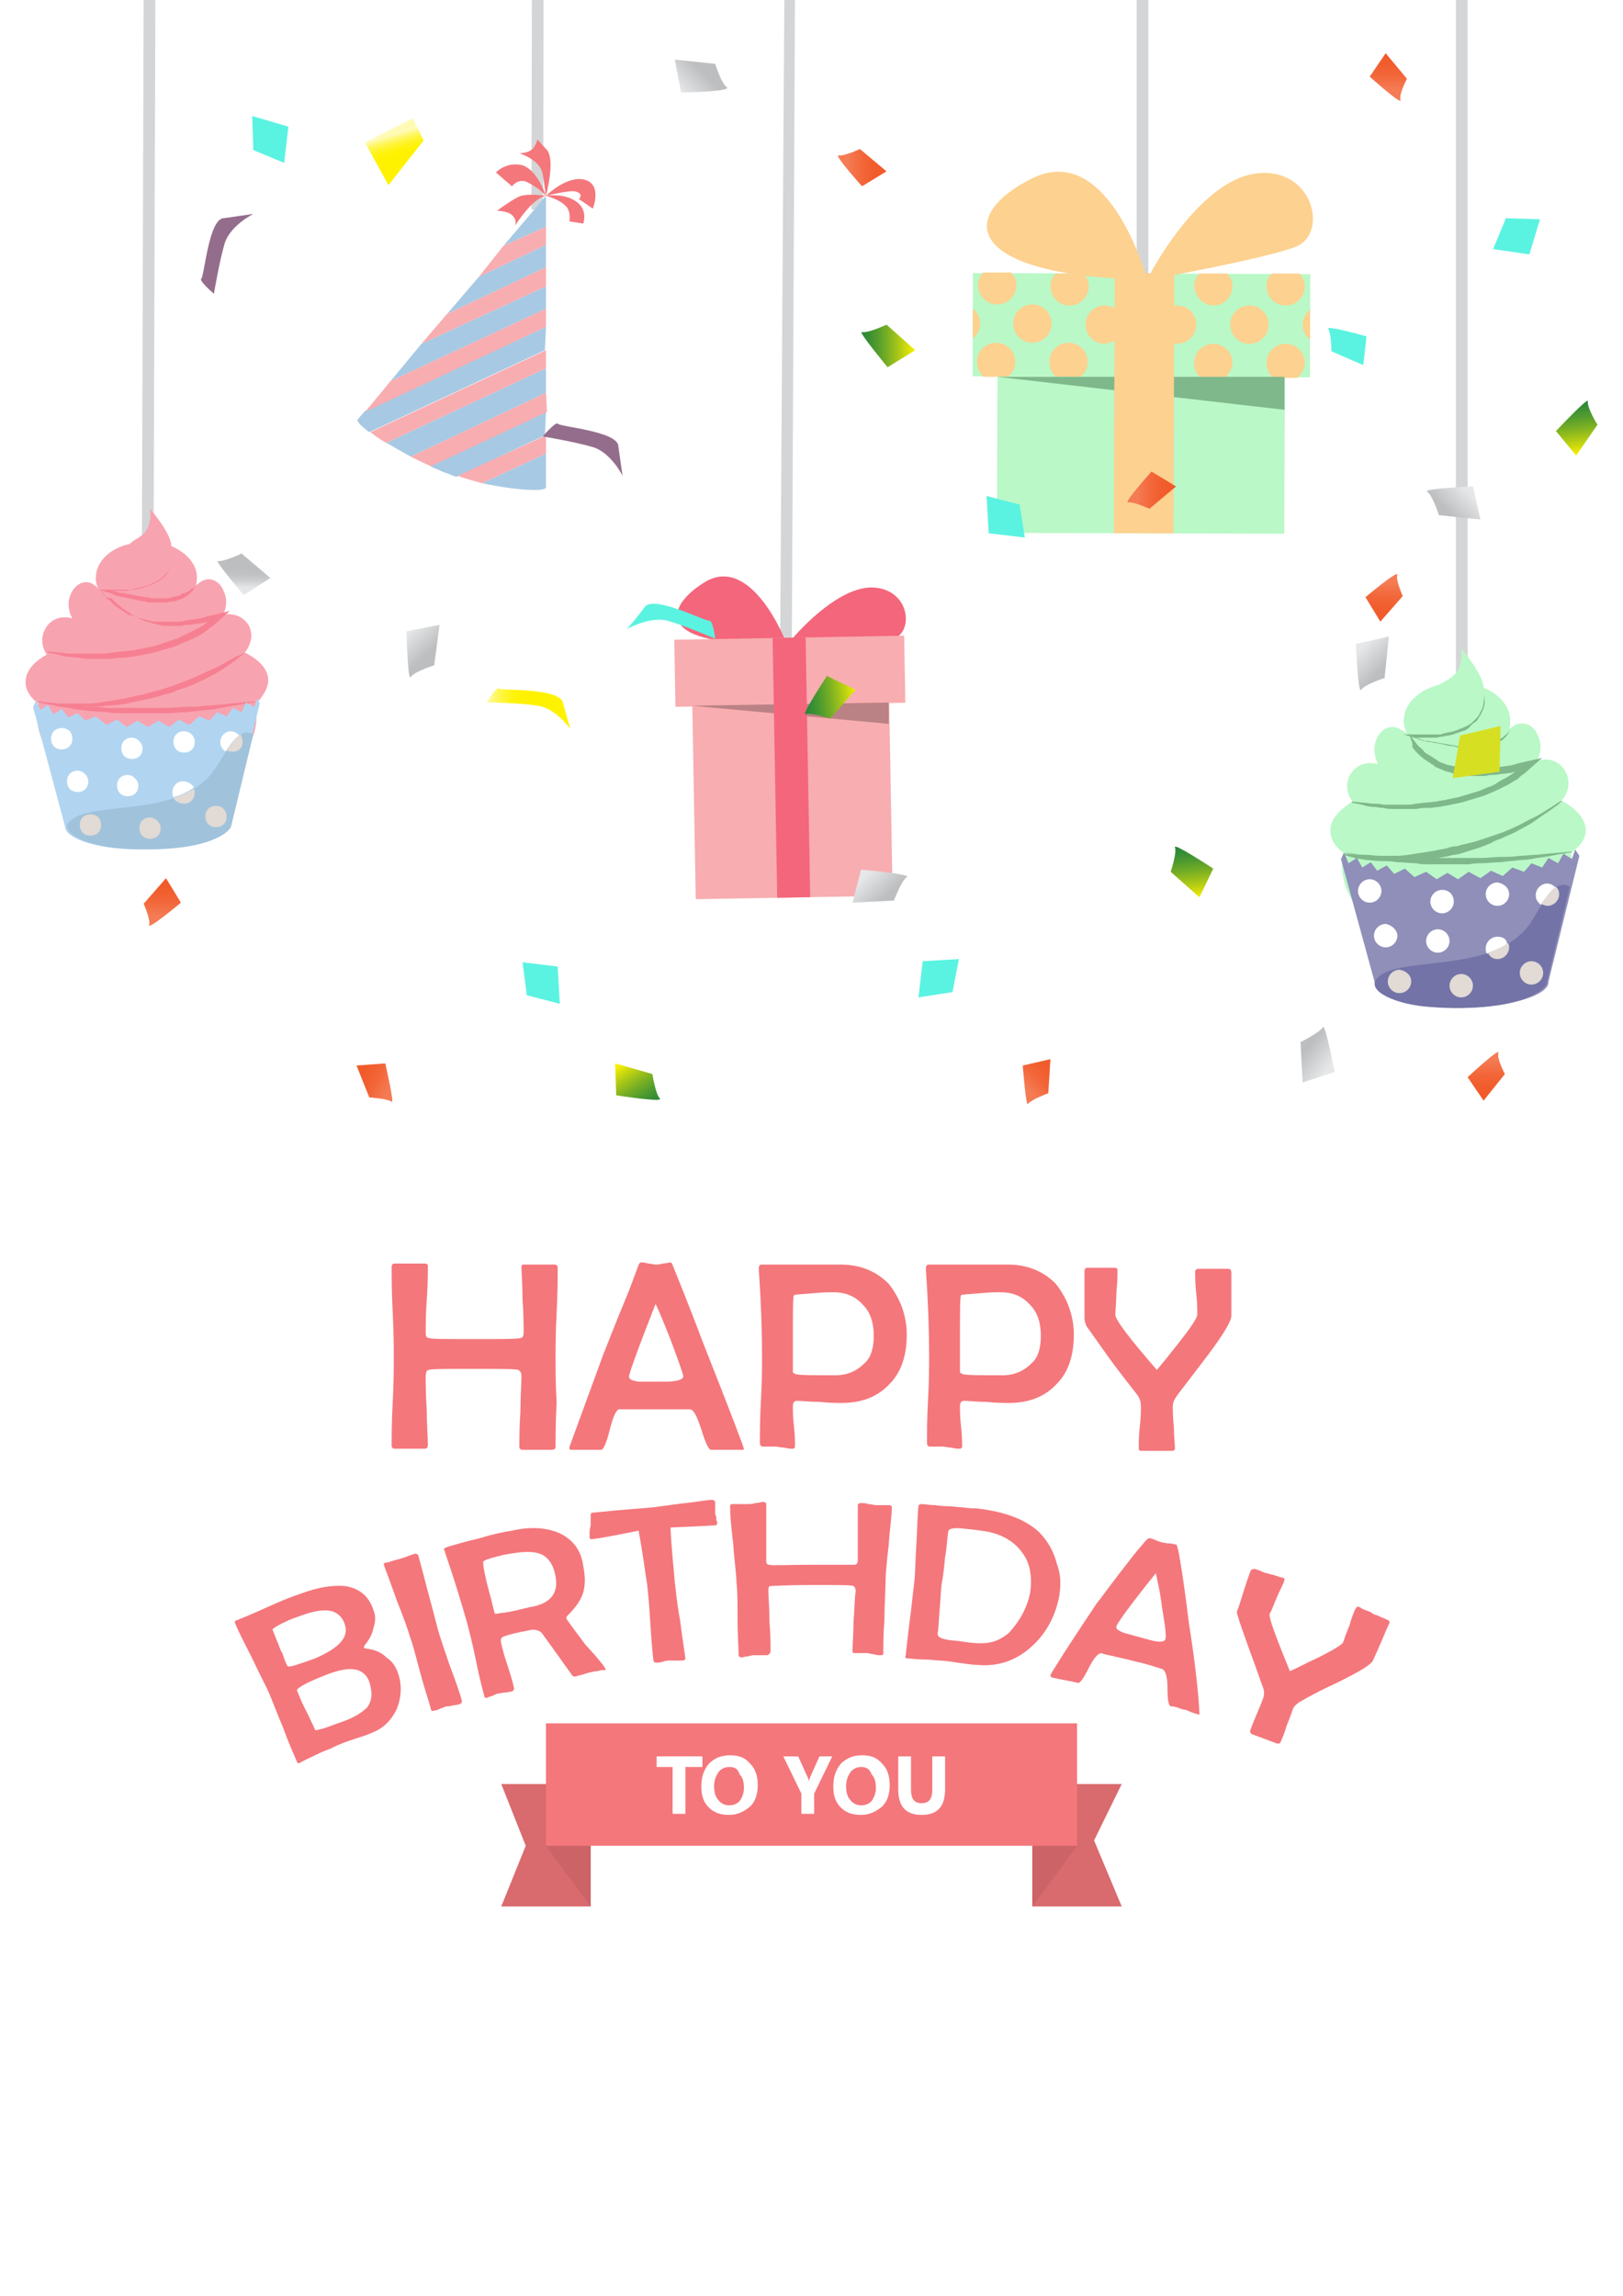 <?xml version="1.0" encoding="utf-8"?>
<!-- Generator: Adobe Illustrator 23.0.0, SVG Export Plug-In . SVG Version: 6.00 Build 0)  -->
<svg version="1.1" id="图层_1" xmlns="http://www.w3.org/2000/svg" xmlns:xlink="http://www.w3.org/1999/xlink" x="0px" y="0px"
	 viewBox="0 0 152.5 215.7" style="enable-background:new 0 0 152.5 215.7;" xml:space="preserve">
<style type="text/css">
	.st0{clip-path:url(#SVGID_2_);}
	.st1{clip-path:url(#SVGID_4_);fill:#FFFFFF;}
	.st2{fill:#F4777C;}
	.st3{fill:#D96A6E;}
	.st4{fill:#CB6367;}
	.st5{fill:#FFFFFF;}
	.st6{fill:#D4D5D6;}
	.st7{fill:#BAF8C7;}
	.st8{fill:#7FB88B;}
	.st9{fill:#8F8FB9;}
	.st10{fill:#7373A7;}
	.st11{fill:#E1DAD5;}
	.st12{fill:#F8A3B0;}
	.st13{fill:#F68092;}
	.st14{fill:#B1D5F1;}
	.st15{fill:#A1C2DB;}
	.st16{fill:#F4667C;}
	.st17{fill:#F8ADB0;}
	.st18{fill:#BA8284;}
	.st19{fill:none;}
	.st20{fill:#FDD18F;}
	.st21{fill:#F08D69;}
	.st22{fill:#A7C9E4;}
	.st23{fill:url(#SVGID_5_);}
	.st24{fill:url(#SVGID_6_);}
	.st25{fill:#5AF3E1;}
	.st26{fill:url(#SVGID_7_);}
	.st27{fill:url(#SVGID_8_);}
	.st28{fill:url(#SVGID_9_);}
	.st29{fill:url(#SVGID_10_);}
	.st30{fill:url(#SVGID_11_);}
	.st31{fill:url(#SVGID_12_);}
	.st32{fill:url(#SVGID_13_);}
	.st33{fill:url(#SVGID_14_);}
	.st34{fill:url(#SVGID_15_);}
	.st35{fill:url(#SVGID_16_);}
	.st36{fill:url(#SVGID_17_);}
	.st37{fill:#946D8C;}
	.st38{fill:url(#SVGID_18_);}
	.st39{fill:url(#SVGID_19_);}
	.st40{fill:url(#SVGID_20_);}
	.st41{fill:url(#SVGID_21_);}
	.st42{fill:url(#SVGID_22_);}
	.st43{fill:#D7DF23;}
	.st44{fill:url(#SVGID_23_);}
	.st45{fill:url(#SVGID_24_);}
	.st46{fill:url(#SVGID_25_);}
	.st47{fill:url(#SVGID_26_);}
</style>
<g>
	<g id="A4_Front_4_">
		<defs>
			<rect id="SVGID_1_" x="-0.3" y="-0.3" width="153" height="216.4"/>
		</defs>
		<clipPath id="SVGID_2_">
			<use xlink:href="#SVGID_1_"  style="overflow:visible;"/>
		</clipPath>
		<g id="A4_x2B_Bleed_3_" class="st0">
			<defs>
				<rect id="SVGID_3_" x="-2.4" y="-2.5" width="157.4" height="220.8"/>
			</defs>
			<clipPath id="SVGID_4_">
				<use xlink:href="#SVGID_3_"  style="overflow:visible;"/>
			</clipPath>
			<rect x="-2.4" y="-2.5" class="st1" width="157.4" height="220.8"/>
		</g>
	</g>
	<g>
		<g>
			<g>
				<path class="st2" d="M52.2,135.9c0,0.2-0.1,0.3-0.4,0.3c-0.1,0-0.4,0-0.6,0c-0.3,0-0.5,0-0.7,0c-0.2,0-0.4,0-0.7,0
					c-0.3,0-0.5,0-0.7,0c-0.2,0-0.3-0.1-0.3-0.3c0-0.7,0-1.8,0.1-3.3c0-1.5,0.1-2.6,0.1-3.3c0-0.3-0.1-0.5-0.3-0.6
					c-0.2-0.1-1.7-0.1-4.2-0.1c-2.6,0-4,0-4.2,0.1c-0.2,0-0.3,0.2-0.3,0.6c0,0.7,0,1.8,0.1,3.2c0,1.4,0.1,2.5,0.1,3.2
					c0,0.3-0.1,0.4-0.3,0.4c-0.2,0-0.4,0-0.7,0c-0.3,0-0.5,0-0.7,0c-0.1,0-0.4,0-0.7,0c-0.3,0-0.5,0-0.7,0c-0.2,0-0.3-0.1-0.3-0.3
					c0-0.9,0-2.2,0.1-4.1c0.1-1.8,0.1-3.2,0.1-4.1c0-0.9,0-2.4-0.1-4.3c-0.1-1.9-0.1-3.3-0.1-4.3c0-0.2,0.1-0.3,0.3-0.3
					c0.1,0,0.4,0,0.7,0c0.3,0,0.5,0,0.7,0c0.1,0,0.4,0,0.7,0c0.3,0,0.5,0,0.7,0c0.2,0,0.3,0.1,0.3,0.2c0,0.7,0,1.8-0.1,3.2
					c-0.1,1.4-0.1,2.5-0.1,3.2c0,0.2,0.1,0.4,0.3,0.4c0.2,0.1,1.6,0.1,4.3,0.1c2.6,0,4,0,4.3-0.1c0.2,0,0.3-0.2,0.3-0.5
					c0-0.7,0-1.7-0.1-3.1c0-1.4-0.1-2.4-0.1-3.1c0-0.2,0.1-0.2,0.3-0.2c0.2,0,0.4,0,0.7,0c0.3,0,0.5,0,0.7,0c0.1,0,0.4,0,0.7,0
					c0.3,0,0.5,0,0.7,0c0.2,0,0.3,0.1,0.3,0.3c0,0.9,0,2.4-0.1,4.3c-0.1,1.9-0.1,3.3-0.1,4.3c0,0.9,0,2.2,0.1,4.1
					C52.2,133.7,52.2,135,52.2,135.9z"/>
				<path class="st2" d="M69.9,136.1c0,0.1-0.1,0.1-0.3,0.1c-0.2,0-0.4,0-0.7,0c-0.3,0-0.5,0-0.7,0c-0.2,0-0.4,0-0.7,0
					c-0.3,0-0.5,0-0.7,0c-0.2,0-0.5-0.6-0.9-1.9c-0.4-1.2-0.7-1.9-1.1-1.9c-0.3,0-1.1,0-2.4,0h-1.9c-1.3,0-2.1,0-2.3,0
					c-0.3,0-0.6,0.7-0.9,1.9c-0.3,1.2-0.6,1.9-0.8,1.9h-2.8c-0.2,0-0.2-0.1-0.2-0.2c0-0.1,0.1-0.3,0.2-0.6l3-8.2
					c0.3-0.7,1-2.6,2.3-5.7c0.2-0.5,0.5-1.3,0.9-2.4c0.1-0.3,0.2-0.5,0.3-0.5c0.2,0,0.4,0,0.7,0.1c0.3,0,0.5,0.1,0.7,0.1
					c0.1,0,0.4,0,0.7-0.1c0.3,0,0.5-0.1,0.7-0.1c0.1,0,0.2,0.2,0.3,0.5c0.2,0.5,1.2,2.9,2.9,7.4C68.7,132.8,69.9,136,69.9,136.1z
					 M64.2,129.3c0-0.2-0.4-1.3-1.1-3.2c-0.7-1.8-1.2-3-1.5-3.6c-1.7,4.3-2.5,6.6-2.5,6.8c0,0.3,0.3,0.4,0.9,0.5c0,0,0.4,0,1.2,0
					h1.3C63.6,129.8,64.2,129.6,64.2,129.3z"/>
				<path class="st2" d="M85.2,125.4c0,1.9-0.5,3.5-1.6,4.6c-1.1,1.2-2.6,1.8-4.5,1.8c-0.5,0-1.2,0-2.1-0.1c-0.9,0-1.7-0.1-2.1-0.1
					c-0.3,0-0.4,0.2-0.4,0.5c0,0.4,0,1.1,0.1,1.9c0.1,0.9,0.1,1.5,0.1,1.9c0,0.1-0.1,0.2-0.2,0.2c-0.2,0-0.4,0-0.8-0.1
					c-0.3,0-0.6-0.1-0.8-0.1c-0.1,0-0.4,0-0.6,0c-0.3,0-0.5,0-0.6,0c-0.2,0-0.3-0.1-0.3-0.4c0-0.9,0-2.2,0.1-4
					c0.1-1.8,0.1-3.1,0.1-4c0-2.6-0.1-5.3-0.3-8.2l0-0.2c0-0.2,0.1-0.3,0.3-0.3c0.4,0,1.1,0,2,0c0.9,0,1.6,0,2,0c0.4,0,1,0,1.7,0
					c0.8,0,1.3,0,1.7,0c1.8,0,3.3,0.6,4.5,1.8C84.6,122,85.2,123.6,85.2,125.4z M82.1,125.5c0-1.2-0.3-2.2-1-2.9
					c-0.7-0.8-1.6-1.2-2.8-1.2c-0.4,0-1,0-2,0.1c-1.1,0.1-1.7,0.1-1.7,0.2c-0.1,0.1-0.1,1.5-0.1,4.2c0,0.3,0,0.9,0,1.5
					c0,0.7,0,1.2,0,1.5c0,0.1,0.1,0.1,0.3,0.2c0.4,0.1,1.7,0.1,3.7,0.1c1.1,0,2-0.4,2.7-1.1C81.8,127.6,82.1,126.7,82.1,125.5z"/>
				<path class="st2" d="M100.9,125.4c0,1.9-0.5,3.5-1.6,4.6c-1.1,1.2-2.6,1.8-4.5,1.8c-0.5,0-1.2,0-2.1-0.1c-0.9,0-1.7-0.1-2.1-0.1
					c-0.3,0-0.4,0.2-0.4,0.5c0,0.4,0,1.1,0.1,1.9c0.1,0.9,0.1,1.5,0.1,1.9c0,0.1-0.1,0.2-0.2,0.2c-0.2,0-0.4,0-0.8-0.1
					c-0.3,0-0.6-0.1-0.8-0.1c-0.1,0-0.4,0-0.6,0c-0.3,0-0.5,0-0.6,0c-0.2,0-0.3-0.1-0.3-0.4c0-0.9,0-2.2,0.1-4
					c0.1-1.8,0.1-3.1,0.1-4c0-2.6-0.1-5.3-0.3-8.2l0-0.2c0-0.2,0.1-0.3,0.3-0.3c0.4,0,1.1,0,2,0c0.9,0,1.6,0,2,0c0.4,0,1,0,1.7,0
					c0.8,0,1.3,0,1.7,0c1.8,0,3.3,0.6,4.5,1.8C100.3,122,100.9,123.6,100.9,125.4z M97.8,125.5c0-1.2-0.3-2.2-1-2.9
					c-0.7-0.8-1.6-1.2-2.8-1.2c-0.4,0-1,0-2,0.1c-1.1,0.1-1.7,0.1-1.7,0.2c-0.1,0.1-0.1,1.5-0.1,4.2c0,0.3,0,0.9,0,1.5
					c0,0.7,0,1.2,0,1.5c0,0.1,0.1,0.1,0.3,0.2c0.4,0.1,1.7,0.1,3.7,0.1c1.1,0,2-0.4,2.7-1.1C97.5,127.6,97.8,126.7,97.8,125.5z"/>
				<path class="st2" d="M115.7,123.6c0,0.5-0.7,1.7-2.2,3.7c-1,1.3-1.9,2.5-2.9,3.8c-0.2,0.3-0.4,0.6-0.4,1c0,0.4,0,1.1,0.1,2
					c0,0.9,0.1,1.5,0.1,2c0,0.1-0.1,0.2-0.3,0.2h-2.9c-0.2,0-0.2-0.1-0.2-0.4c0-0.4,0-1.1,0.1-1.9c0.1-0.8,0.1-1.5,0.1-1.9
					c0-0.4-0.1-0.7-0.3-1c-0.6-0.8-1.5-1.9-2.6-3.4c-1-1.4-1.7-2.4-2.2-3.1c-0.1-0.2-0.2-0.5-0.2-0.7c0-1,0-2.5,0-4.5
					c0-0.2,0.1-0.3,0.3-0.3c0.1,0,0.3,0,0.6,0c0.3,0,0.5,0,0.6,0c0.2,0,0.4,0,0.7,0c0.3,0,0.6,0,0.7,0c0.1,0,0.2,0.1,0.2,0.2
					c0,0.5,0,1.1-0.1,2.1c0,0.9-0.1,1.6-0.1,2.1c0,0.5,1.3,2.2,3.9,5.2c0.6-0.7,1.3-1.6,2.1-2.6c1.1-1.4,1.7-2.3,1.7-2.6
					c0-0.4,0-1.1-0.1-2c-0.1-0.9-0.1-1.6-0.1-2c0-0.2,0.1-0.3,0.3-0.3c0.1,0,0.4,0,0.7,0c0.3,0,0.5,0,0.7,0c0.2,0,0.4,0,0.7,0
					c0.3,0,0.5,0,0.7,0c0.2,0,0.3,0.1,0.3,0.4c0,0.5,0,1.2,0,2.1C115.7,122.5,115.7,123.2,115.7,123.6z"/>
			</g>
			<g>
				<path class="st2" d="M37.4,157.2c0.4,1.1,0.3,2.3-0.1,3.3c-0.5,1.1-1.3,1.9-2.4,2.3c-0.4,0.2-1.1,0.4-2,0.7
					c-0.9,0.3-1.5,0.6-1.9,0.8c-0.3,0.1-0.8,0.3-1.4,0.6c-0.6,0.3-1.1,0.5-1.4,0.7c-0.2,0.1-0.3,0-0.3-0.1c-0.3-0.7-0.8-1.8-1.3-3.2
					c-0.6-1.4-1-2.5-1.3-3.2c-0.3-0.7-0.9-1.8-1.6-3.3c-0.7-1.4-1.3-2.5-1.6-3.3c-0.1-0.1,0-0.3,0.2-0.3c0.7-0.3,1.7-0.7,3-1.3
					c1.3-0.6,2.4-1,3-1.2c1.6-0.6,3-0.8,4.1-0.7c1.4,0.2,2.3,1,2.7,2.3c0.2,0.5,0.2,1,0,1.6c-0.1,0.6-0.4,1.1-0.7,1.5
					c-0.2,0.2-0.2,0.3-0.2,0.4c0,0,0.1,0.1,0.4,0.1c0.6,0.1,1.2,0.3,1.7,0.8C36.9,156.1,37.2,156.6,37.4,157.2z M32.4,152.6
					c-0.3-0.9-1-1.4-2.1-1.3c-0.6,0-1.6,0.3-2.9,0.8c-1.2,0.5-1.8,0.9-1.8,1c0.1,0.2,0.2,0.5,0.4,1c0.2,0.4,0.3,0.8,0.4,1
					c0.1,0.1,0.2,0.4,0.3,0.7c0.1,0.3,0.2,0.5,0.3,0.7c0.1,0.2,0.9-0.1,2.6-0.7C31.9,154.8,32.8,153.8,32.4,152.6z M34.7,158
					c-0.3-0.8-0.9-1.2-1.8-1.2c-0.6,0-1.4,0.2-2.4,0.6c-1.8,0.7-2.6,1.2-2.6,1.4c0.2,0.5,0.4,1,0.7,1.6c0.1,0.2,0.3,0.6,0.5,1
					c0.2,0.5,0.4,0.8,0.5,1.1c0,0.1,0.3,0,0.7-0.1c0.4-0.1,1.1-0.4,2-0.7c1.1-0.4,1.8-0.9,2.2-1.3C35,159.7,35,159,34.7,158z"/>
				<path class="st2" d="M43.4,159.8c0,0.1,0,0.2-0.2,0.3c-0.1,0-0.3,0.1-0.6,0.1c-0.3,0.1-0.5,0.1-0.6,0.1c-0.1,0-0.3,0.1-0.6,0.2
					c-0.2,0.1-0.4,0.2-0.6,0.2c-0.2,0.1-0.3,0-0.3-0.1c-0.2-0.8-0.6-1.9-1-3.4c-0.4-1.5-0.7-2.7-1-3.5c-0.2-0.7-0.6-1.8-1.2-3.3
					c-0.5-1.4-0.9-2.5-1.2-3.3c-0.1-0.2,0-0.3,0.2-0.3c0.1,0,0.4-0.1,0.7-0.2c0.3-0.1,0.5-0.1,0.7-0.2c0.1,0,0.3-0.1,0.6-0.2
					c0.3-0.1,0.5-0.2,0.6-0.2c0.2-0.1,0.3,0,0.4,0.1c0.2,0.7,0.5,1.9,0.9,3.4c0.4,1.5,0.7,2.6,0.9,3.4c0.2,0.8,0.6,1.9,1.1,3.4
					C42.8,157.9,43.2,159,43.4,159.8z"/>
				<path class="st2" d="M56.9,156.8c0,0.1,0,0.1-0.2,0.1c-0.1,0-0.3,0-0.6,0.1c-0.3,0-0.5,0.1-0.6,0.1c-0.1,0-0.4,0.1-0.7,0.2
					c-0.3,0.1-0.5,0.1-0.7,0.2c-0.2,0-0.3,0-0.4-0.2c-0.3-0.4-1.2-1.7-2.8-3.9c-0.2-0.2-0.5-0.3-0.9-0.3c-0.1,0-0.4,0.1-1,0.2
					c-1,0.2-1.6,0.4-1.8,0.5c-0.1,0.1-0.2,0.2-0.1,0.6c0.1,0.5,0.3,1.2,0.6,2.1c0.3,0.9,0.5,1.6,0.6,2.1c0,0.1,0,0.2-0.2,0.3
					c-0.1,0-0.4,0.1-0.6,0.1c-0.3,0-0.5,0.1-0.7,0.1c-0.1,0-0.3,0.1-0.5,0.2c-0.2,0.1-0.4,0.1-0.5,0.2c-0.2,0-0.3,0-0.3-0.2
					c-0.2-0.7-0.5-1.9-0.8-3.4c-0.3-1.5-0.6-2.6-0.8-3.4c-0.6-2.1-1.3-4.4-2.1-6.7c0-0.1,0-0.1-0.1-0.2c0-0.1,0.1-0.2,0.4-0.3
					c0.7-0.2,1.7-0.5,3-0.8c1.3-0.4,2.3-0.6,3-0.7c1.7-0.4,3.2-0.3,4.4,0.2c1.3,0.6,2.1,1.6,2.3,3.1c0.2,1,0.2,1.8,0,2.5
					c-0.2,0.7-0.7,1.4-1.4,2.1c-0.1,0.1-0.2,0.2-0.2,0.3c0,0.1,0.6,0.9,1.8,2.5C56.3,155.9,56.9,156.7,56.9,156.8z M52.2,148.1
					c-0.2-1.2-0.8-2-1.7-2.2c-0.7-0.2-1.8-0.1-3.3,0.2c-1.2,0.3-1.9,0.5-1.8,0.7c0,0.4,0.2,1.4,0.6,2.9c0.2,0.6,0.3,1.3,0.5,1.9
					c0,0,0.1,0,0.2,0c0.1,0,0.4-0.1,0.7-0.1c0.7-0.1,1.5-0.3,2.3-0.5C51.7,150.7,52.5,149.7,52.2,148.1z"/>
				<path class="st2" d="M67.4,143c0,0.2-0.1,0.3-0.2,0.3c-0.2,0-1.6,0.1-4.2,0.2c0.1,2.1,0.3,3.8,0.4,5.1c0.1,0.8,0.2,2,0.5,3.6
					c0.2,1.6,0.4,2.8,0.5,3.6c0,0.1-0.1,0.2-0.3,0.2c-0.1,0-0.3,0-0.6,0c-0.3,0-0.5,0-0.6,0c-0.1,0-0.3,0-0.6,0.1
					c-0.3,0.1-0.5,0.1-0.6,0.1c-0.2,0-0.3-0.1-0.3-0.2c-0.1-0.8-0.2-2-0.3-3.6c-0.1-1.6-0.2-2.8-0.3-3.6c-0.2-1.2-0.4-2.9-0.8-5
					c-2,0.4-3.5,0.7-4.4,0.8c-0.1,0-0.1,0-0.2-0.1c0-0.1,0-0.3,0-0.6c0-0.3,0.1-0.5,0.1-0.6c0-0.2,0-0.6,0-1c0-0.1,0.1-0.2,0.2-0.2
					c0,0,0.1,0,0.1,0c2.8-0.3,4.7-0.4,5.6-0.5c0.8-0.1,2.1-0.3,3.9-0.5c1.2-0.2,1.7-0.2,1.5-0.2c0.2,0,0.3,0,0.4,0.2
					c0-0.1,0,0.3,0,1c0,0.1,0,0.2,0.1,0.4C67.3,142.7,67.3,142.9,67.4,143z"/>
				<path class="st2" d="M83,155.3c0,0.2-0.1,0.2-0.3,0.2c-0.1,0-0.3,0-0.6-0.1c-0.3,0-0.4-0.1-0.6-0.1c-0.1,0-0.3,0-0.6,0
					c-0.3,0-0.5,0-0.6,0c-0.2,0-0.2-0.1-0.2-0.2c0-0.6,0.1-1.6,0.1-2.8c0.1-1.2,0.1-2.2,0.2-2.8c0-0.3-0.1-0.4-0.2-0.5
					c-0.2-0.1-1.5-0.1-3.9-0.1c-2.4,0-3.7,0.1-3.9,0.1c-0.2,0-0.2,0.2-0.2,0.5c0,0.6,0.1,1.5,0.1,2.8c0.1,1.2,0.1,2.1,0.1,2.8
					c0,0.2-0.1,0.3-0.3,0.4c-0.1,0-0.3,0-0.6,0c-0.3,0-0.5,0-0.6,0c-0.1,0-0.3,0-0.6,0.1c-0.3,0-0.4,0.1-0.6,0.1
					c-0.2,0-0.3-0.1-0.3-0.2c0-0.8-0.1-1.9-0.1-3.4c0-1.5,0-2.7-0.1-3.4c0-0.8-0.2-2-0.3-3.6c-0.2-1.6-0.3-2.8-0.3-3.6
					c0-0.2,0.1-0.2,0.3-0.2c0.1,0,0.4,0,0.7,0c0.3,0,0.5,0,0.7,0c0.1,0,0.4,0,0.7-0.1c0.3,0,0.5-0.1,0.7-0.1c0.2,0,0.3,0.1,0.3,0.2
					c0,0.6,0,1.5,0,2.7c0,1.2,0,2.1,0,2.7c0,0.2,0.1,0.3,0.3,0.3c0.2,0.1,1.5,0,4,0c2.4,0,3.8,0,4,0c0.2,0,0.3-0.2,0.3-0.4
					c0-0.6,0-1.5,0-2.6c0-1.2,0-2.1,0-2.6c0-0.1,0.1-0.2,0.3-0.2c0.2,0,0.4,0,0.7,0.1c0.3,0,0.5,0.1,0.7,0.1c0.1,0,0.4,0,0.6,0
					c0.3,0,0.5,0,0.6,0c0.2,0,0.3,0.1,0.3,0.2c0,0.8-0.2,2-0.3,3.6c-0.2,1.6-0.3,2.8-0.3,3.6c0,0.8-0.1,1.9-0.1,3.4
					C83,153.4,83,154.5,83,155.3z"/>
				<path class="st2" d="M99.5,150.1c-0.4,1.9-1.3,3.5-2.7,4.7c-1.5,1.3-3.2,1.8-5.1,1.6c-0.4,0-0.9-0.1-1.7-0.2
					c-0.7-0.1-1.3-0.2-1.7-0.2c-0.3,0-0.8-0.1-1.5-0.1c-0.7,0-1.2-0.1-1.5-0.1c-0.2,0-0.3-0.1-0.2-0.3c0.1-0.8,0.2-1.9,0.4-3.4
					c0.2-1.5,0.3-2.7,0.4-3.4c0.1-0.8,0.1-2,0.2-3.6c0.1-1.6,0.1-2.8,0.2-3.6c0-0.1,0.1-0.2,0.3-0.2c0.3,0,0.7,0.1,1.3,0.1
					c0.6,0.1,1,0.1,1.3,0.1c0.3,0,0.7,0.1,1.2,0.1c0.6,0.1,1,0.1,1.3,0.1c2.8,0.3,4.7,1.1,5.9,2.2c0.8,0.8,1.4,1.8,1.7,3
					C99.7,147.9,99.7,149,99.5,150.1z M96.8,149.6c0.2-1.5,0-2.8-0.8-3.8c-0.8-1.1-2.1-1.8-3.8-2c-1.4-0.2-1.9-0.2-1.7-0.2
					c-0.9-0.1-1.4,0-1.4,0.3c-0.1,0.5-0.1,1.3-0.3,2.4c-0.1,1.1-0.2,1.9-0.3,2.4c-0.1,0.5-0.1,1.3-0.2,2.4c-0.1,1.1-0.1,1.8-0.2,2.4
					c0,0.3,0.4,0.5,1.3,0.6c-0.1,0,0.4,0,1.6,0.2c0.8,0.1,1.5,0.1,2,0c0.6-0.1,1.2-0.4,1.8-0.9C95.8,152.3,96.5,151.1,96.8,149.6z"
					/>
				<path class="st2" d="M112.7,161c0,0.1-0.1,0.1-0.3,0c-0.1,0-0.3-0.1-0.6-0.2c-0.2-0.1-0.4-0.2-0.6-0.2c-0.1,0-0.3-0.1-0.6-0.2
					c-0.3-0.1-0.5-0.1-0.6-0.1c-0.2-0.1-0.3-0.6-0.3-1.7c0-1.1-0.2-1.7-0.5-1.8c-0.3-0.1-0.9-0.3-2-0.6c-0.6-0.1-1.1-0.3-1.7-0.4
					c-1.2-0.3-1.9-0.4-2-0.5c-0.3,0-0.7,0.4-1.2,1.4c-0.5,1-0.8,1.4-1,1.4c-0.8-0.2-1.6-0.3-2.4-0.5c-0.1,0-0.2-0.1-0.2-0.2
					c0-0.1,0.1-0.2,0.2-0.4c1.3-2.1,2.7-4.2,4.1-6.3c0.4-0.5,1.4-1.9,3.2-4.2c0.3-0.4,0.8-1,1.4-1.7c0.2-0.2,0.3-0.3,0.4-0.3
					c0.1,0,0.4,0.1,0.6,0.2c0.3,0.1,0.5,0.2,0.6,0.2c0.1,0,0.4,0.1,0.7,0.1c0.3,0,0.5,0.1,0.6,0.1c0.1,0,0.1,0.2,0.2,0.5
					c0.1,0.4,0.5,2.7,1,6.8C112.6,158,112.7,160.9,112.7,161z M109.5,154c0.1-0.2,0-1.2-0.3-2.9c-0.2-1.7-0.5-2.8-0.6-3.3
					c-2.5,3.1-3.7,4.8-3.7,5c-0.1,0.2,0.2,0.4,0.7,0.6c0,0,0.4,0.1,1.1,0.3c0.4,0.1,0.7,0.2,1.1,0.3
					C108.8,154.3,109.4,154.3,109.5,154z"/>
				<path class="st2" d="M129,156c-0.2,0.4-1.2,1-3.2,2c-1.3,0.6-2.5,1.2-3.7,1.9c-0.3,0.2-0.5,0.4-0.6,0.6
					c-0.1,0.3-0.3,0.9-0.6,1.6c-0.2,0.7-0.4,1.2-0.6,1.6c0,0.1-0.2,0.1-0.3,0.1c-0.8-0.3-1.6-0.6-2.4-0.9c-0.1-0.1-0.2-0.2-0.1-0.4
					c0.1-0.3,0.3-0.8,0.6-1.5c0.3-0.7,0.5-1.2,0.6-1.5c0.1-0.3,0.1-0.6,0-0.9c-0.3-0.8-0.7-2-1.3-3.6c-0.5-1.4-0.9-2.5-1.1-3.2
					c-0.1-0.2-0.1-0.5,0-0.6c0.3-0.8,0.6-2,1.2-3.6c0.1-0.2,0.2-0.2,0.4-0.2c0.1,0,0.3,0.1,0.6,0.2c0.2,0.1,0.4,0.2,0.6,0.2
					c0.2,0.1,0.4,0.1,0.7,0.2c0.3,0.1,0.5,0.2,0.7,0.2c0.1,0,0.2,0.1,0.2,0.2c-0.1,0.4-0.4,0.9-0.7,1.6c-0.3,0.7-0.5,1.3-0.7,1.6
					c-0.1,0.4,0.6,2.2,1.9,5.4c0.7-0.3,1.6-0.8,2.7-1.3c1.4-0.7,2.2-1.2,2.3-1.4c0.1-0.3,0.3-0.9,0.6-1.6c0.2-0.7,0.4-1.3,0.6-1.6
					c0.1-0.2,0.2-0.2,0.4-0.1c0.1,0.1,0.3,0.2,0.6,0.3c0.3,0.1,0.5,0.2,0.6,0.3c0.1,0.1,0.4,0.1,0.7,0.3c0.3,0.1,0.5,0.2,0.7,0.3
					c0.2,0.1,0.2,0.2,0.1,0.4c-0.2,0.4-0.4,0.9-0.7,1.6C129.4,155.1,129.2,155.6,129,156z"/>
			</g>
		</g>
		<g>
			<g>
				<polygon class="st3" points="55.5,179.1 47.1,179.1 49.4,173.4 47.1,167.6 55.5,167.6 				"/>
				<polygon class="st4" points="51.3,173.4 55.5,179.1 55.5,173.4 				"/>
				<g>
					<polygon class="st3" points="105.4,167.6 97,167.6 97,179.1 105.4,179.1 102.8,172.9 					"/>
					<polygon class="st4" points="101.2,173.4 97,179.1 97,173.4 					"/>
				</g>
				<rect x="51.3" y="161.9" class="st2" width="49.9" height="11.5"/>
			</g>
			<g>
				<path class="st5" d="M65.9,166h-1.5v4.4h-1.2V166h-1.5v-1h4.3V166z"/>
				<path class="st5" d="M68.5,170.5c-0.8,0-1.4-0.2-1.9-0.7c-0.5-0.5-0.7-1.1-0.7-2c0-0.8,0.2-1.5,0.7-2.1c0.5-0.5,1.1-0.8,2-0.8
					c0.8,0,1.4,0.2,1.9,0.8c0.5,0.5,0.7,1.2,0.7,2c0,0.8-0.2,1.5-0.7,2C69.9,170.2,69.3,170.5,68.5,170.5z M68.5,166
					c-0.4,0-0.8,0.2-1,0.5c-0.2,0.3-0.4,0.7-0.4,1.3c0,0.5,0.1,1,0.4,1.3c0.2,0.3,0.6,0.5,1,0.5c0.4,0,0.7-0.1,1-0.4
					c0.2-0.3,0.4-0.7,0.4-1.2c0-0.6-0.1-1-0.4-1.3C69.3,166.1,69,166,68.5,166z"/>
				<path class="st5" d="M78.2,165l-1.7,3.5v1.9h-1.2v-1.9l-1.7-3.5h1.4l0.9,2c0,0,0.1,0.2,0.1,0.4h0c0-0.2,0.1-0.3,0.1-0.4l0.9-2
					H78.2z"/>
				<path class="st5" d="M80.9,170.5c-0.8,0-1.4-0.2-1.9-0.7c-0.5-0.5-0.7-1.1-0.7-2c0-0.8,0.2-1.5,0.7-2.1c0.5-0.5,1.1-0.8,2-0.8
					c0.8,0,1.4,0.2,1.9,0.8c0.5,0.5,0.7,1.2,0.7,2c0,0.8-0.2,1.5-0.7,2C82.3,170.2,81.7,170.5,80.9,170.5z M80.9,166
					c-0.4,0-0.8,0.2-1,0.5c-0.2,0.3-0.4,0.7-0.4,1.3c0,0.5,0.1,1,0.4,1.3c0.2,0.3,0.6,0.5,1,0.5c0.4,0,0.7-0.1,1-0.4
					c0.2-0.3,0.4-0.7,0.4-1.2c0-0.6-0.1-1-0.4-1.3C81.7,166.1,81.3,166,80.9,166z"/>
				<path class="st5" d="M88.8,168.1c0,1.6-0.7,2.4-2.2,2.4c-1.5,0-2.2-0.8-2.2-2.4V165h1.2v3.1c0,0.9,0.3,1.3,1,1.3
					c0.7,0,1-0.4,1-1.3V165h1.2V168.1z"/>
			</g>
		</g>
	</g>
	<g>
		<g>
			<g>
				<polygon class="st6" points="14.4,61.5 13.3,61.5 13.5,-0.4 14.6,-0.4 				"/>
			</g>
			<g>
				
					<rect x="40.5" y="9.1" transform="matrix(2.022863e-03 -1 1 2.022863e-03 40.754 60.16)" class="st6" width="20.1" height="1.1"/>
			</g>
			<g>
				<polygon class="st6" points="74.4,60.9 73.3,60.9 73.7,-0.4 74.7,-0.4 				"/>
			</g>
			<g>
				<rect x="106.8" y="-0.4" class="st6" width="1.1" height="40.8"/>
			</g>
			<g>
				<rect x="136.8" y="-0.4" class="st6" width="1.1" height="65.1"/>
			</g>
			<g>
				<path class="st7" d="M149,78c0-1-0.8-2-2.3-2.8c0.7-0.7,0.9-1.8,0.4-2.7c-0.5-1-1.7-1.4-2.7-1c0.4-0.7,0.5-1.6,0.1-2.4
					c-0.4-1.1-1.5-1.4-2.3-0.9c-0.1,0.1-0.3,0.2-0.4,0.3c0.1-0.3,0.1-0.5,0.1-0.8c0-1.3-1-2.5-2.5-3.1c0-1.2-2.1-3.7-2.1-3.7
					s0.2,1.3-0.4,2.2c-0.4,0.6-1.2,0.9-1.6,1.2c-2,0.5-3.4,1.8-3.4,3.4c0,0.4,0.1,0.8,0.3,1.2c-0.3-0.2-0.4-0.3-0.5-0.3
					c-0.8-0.6-1.8-0.3-2.3,0.7c-0.4,0.8-0.3,1.8,0.1,2.5c-1-0.3-2,0-2.6,0.9c-0.5,0.8-0.4,1.9,0.2,2.6c-1.3,0.8-2.1,1.7-2.1,2.7
					c0,0.8,0.4,1.5,1.2,2.1c-0.1,0.4-0.1,0.8-0.1,1.2c0,4.4,4.8,7.9,10.8,7.9c6,0,10.8-3.5,10.8-7.9c0-0.4,0-0.8-0.1-1.2
					C148.5,79.5,149,78.8,149,78z"/>
				<path class="st8" d="M132.4,68.9c0.1,0.2,0.3,0.4,0.4,0.6c0.2,0.2,0.3,0.4,0.5,0.6c0.2,0.2,0.4,0.3,0.5,0.5
					c0.2,0.2,0.4,0.3,0.6,0.4c0.1,0.1,0.2,0.1,0.3,0.2c0.1,0.1,0.2,0.1,0.3,0.2c0.1,0.1,0.2,0.1,0.3,0.2c0.1,0,0.2,0.1,0.3,0.1
					c0.2,0.1,0.5,0.2,0.7,0.2c0.2,0.1,0.5,0.1,0.7,0.2c0.1,0,0.2,0,0.4,0.1c0.1,0,0.2,0,0.4,0c0.2,0,0.5,0,0.7,0c0.2,0,0.5,0,0.7,0
					c0.2,0,0.5,0,0.7,0c0.2,0,0.5-0.1,0.7-0.1c0.2,0,0.5-0.1,0.7-0.1l0.7-0.1l0.7-0.2l2.2-0.5l-1.7,1.5c-0.2,0.1-0.3,0.2-0.5,0.4
					c-0.1,0.1-0.3,0.2-0.5,0.3c-0.3,0.2-0.6,0.4-0.9,0.5c-0.3,0.2-0.6,0.3-1,0.5c-0.3,0.1-0.7,0.3-1,0.4c-0.3,0.1-0.7,0.2-1,0.3
					c-0.3,0.1-0.7,0.2-1,0.3l-0.5,0.1l-0.5,0.1c-0.3,0.1-0.7,0.1-1,0.2c-0.3,0-0.7,0.1-1.1,0.1c-0.4,0-0.7,0-1.1,0.1
					c-0.4,0-0.7,0-1.1,0l-0.5,0l-0.5,0c-0.3,0-0.7,0-1-0.1c-0.3,0-0.7-0.1-1-0.1c-0.3,0-0.7-0.1-1-0.2l-1-0.2l0-0.1l1,0.1
					c0.3,0,0.7,0.1,1,0.1c0.3,0,0.7,0,1,0.1c0.3,0,0.7,0,1,0l0.5,0l0.5,0c0.3,0,0.7,0,1-0.1c0.3,0,0.7-0.1,1-0.1
					c0.3,0,0.7-0.1,1-0.1c0.3-0.1,0.7-0.1,1-0.2l0.5-0.1l0.5-0.1c0.3-0.1,0.7-0.2,1-0.3c0.3-0.1,0.7-0.2,1-0.3
					c0.3-0.1,0.6-0.3,1-0.4c0.3-0.1,0.6-0.3,0.9-0.5c0.3-0.2,0.6-0.3,0.9-0.5c0.3-0.2,0.6-0.4,0.8-0.6l0.1,0.1l-0.7,0.2l-0.8,0.1
					c-0.3,0-0.5,0.1-0.8,0.1c-0.3,0-0.5,0-0.8,0.1c-0.3,0-0.5,0-0.8,0c-0.3,0-0.5,0-0.8,0c-0.3,0-0.5,0-0.8-0.1
					c-0.1,0-0.3,0-0.4-0.1c-0.1,0-0.3,0-0.4-0.1c-0.3-0.1-0.5-0.1-0.7-0.2c-0.2-0.1-0.5-0.2-0.7-0.3c-0.1,0-0.2-0.1-0.3-0.2
					c-0.1-0.1-0.2-0.1-0.3-0.2c-0.1-0.1-0.2-0.1-0.3-0.2c-0.1-0.1-0.2-0.1-0.3-0.2c-0.4-0.3-0.8-0.7-1.1-1.1
					C132.8,69.8,132.5,69.4,132.4,68.9L132.4,68.9z"/>
				<path class="st8" d="M141.9,68.6c-0.1,0.2-0.2,0.3-0.3,0.5c-0.1,0.1-0.3,0.3-0.4,0.4c-0.2,0.1-0.3,0.2-0.5,0.3
					c-0.2,0.1-0.4,0.1-0.5,0.2c-0.2,0.1-0.4,0.1-0.6,0.1c-0.2,0-0.4,0.1-0.6,0.1c-0.2,0-0.4,0-0.6,0c-0.2,0-0.4,0-0.6,0
					c-0.2,0-0.4,0-0.6,0c-0.2,0-0.4,0-0.6-0.1c-0.4,0-0.8-0.1-1.1-0.2c-0.2,0-0.4-0.1-0.6-0.1c-0.2,0-0.4-0.1-0.6-0.1
					c-0.2,0-0.4-0.1-0.6-0.1c-0.2-0.1-0.4-0.1-0.5-0.2l-1.3-0.4l1.4,0l0.6,0c0.2,0,0.4,0,0.6,0c0.2,0,0.4,0,0.6,0
					c0.2,0,0.4,0,0.5-0.1c0.2,0,0.4-0.1,0.5-0.1c0.2,0,0.4-0.1,0.5-0.1c0.2-0.1,0.4-0.1,0.5-0.2l0.3-0.1l0.2-0.1
					c0.1,0,0.2-0.1,0.2-0.1c0.1,0,0.2-0.1,0.2-0.1c0.2-0.1,0.3-0.2,0.4-0.3c0.1-0.1,0.3-0.3,0.4-0.4c0.1-0.1,0.2-0.3,0.3-0.5
					c0.2-0.3,0.3-0.7,0.3-1c0.1-0.4,0.1-0.7,0-1.1l0,0c0.1,0.4,0.1,0.7,0.1,1.1c0,0.4-0.1,0.7-0.3,1.1c-0.1,0.2-0.2,0.3-0.3,0.5
					c-0.1,0.2-0.2,0.3-0.4,0.4c-0.1,0.1-0.3,0.2-0.4,0.4c-0.1,0.1-0.2,0.1-0.2,0.2c-0.1,0-0.2,0.1-0.2,0.1l-0.3,0.1l-0.3,0.1
					c-0.2,0.1-0.4,0.1-0.5,0.2c-0.2,0-0.4,0.1-0.5,0.1c-0.2,0-0.4,0.1-0.6,0.1c-0.2,0-0.4,0.1-0.6,0.1c-0.2,0-0.4,0-0.6,0
					c-0.2,0-0.4,0-0.6,0l-0.6,0l0,0l0.5,0.2c0.2,0.1,0.4,0.1,0.5,0.1c0.2,0,0.4,0.1,0.6,0.1c0.2,0,0.4,0.1,0.6,0.1
					c0.4,0.1,0.7,0.1,1.1,0.2c0.2,0,0.4,0.1,0.6,0.1c0.2,0,0.4,0,0.6,0c0.2,0,0.4,0,0.6,0c0.2,0,0.4,0,0.6,0c0.2,0,0.4,0,0.6-0.1
					c0.2,0,0.4-0.1,0.6-0.1c0.2,0,0.4-0.1,0.5-0.2c0.2-0.1,0.3-0.2,0.5-0.3c0.2-0.1,0.3-0.2,0.4-0.3
					C141.7,68.9,141.8,68.7,141.9,68.6L141.9,68.6z"/>
				<path class="st8" d="M146.8,75.2c0,0-0.1,0.1-0.2,0.2c-0.1,0.1-0.3,0.3-0.5,0.4c-0.5,0.4-1.2,0.8-2,1.4
					c-0.4,0.3-0.9,0.5-1.4,0.8c-0.5,0.3-1.1,0.5-1.7,0.8c-0.3,0.1-0.6,0.2-0.9,0.4c-0.2,0.1-0.3,0.1-0.5,0.2
					c-0.2,0.1-0.3,0.1-0.5,0.2c-0.6,0.2-1.3,0.4-1.9,0.6c-0.3,0.1-0.7,0.1-1,0.2c-0.3,0.1-0.7,0.1-1,0.2c-0.7,0.1-1.3,0.2-2,0.2
					c-0.6,0.1-1.3,0.1-1.8,0.1c-0.3,0-0.6,0-0.8,0c-0.3,0-0.5,0-0.8,0c-0.5,0-1-0.1-1.4-0.1c-0.4-0.1-0.8-0.1-1.1-0.2
					c-0.3-0.1-0.5-0.1-0.7-0.2c-0.2,0-0.2-0.1-0.2-0.1l0-0.1c0,0,0.3,0,0.9,0.1c0.3,0,0.6,0,1,0.1c0.2,0,0.4,0,0.6,0
					c0.2,0,0.5,0,0.7,0c0.3,0,0.5,0,0.8,0c0.3,0,0.5,0,0.8,0c0.6,0,1.2-0.1,1.8-0.2c0.6-0.1,1.3-0.2,1.9-0.3c0.3-0.1,0.6-0.1,1-0.2
					c0.3-0.1,0.6-0.2,1-0.2c0.6-0.2,1.3-0.3,1.9-0.5c0.6-0.2,1.2-0.4,1.8-0.6c1.2-0.4,2.2-0.9,3.1-1.4c0.9-0.4,1.6-0.9,2.1-1.2
					C146.4,75.4,146.7,75.2,146.8,75.2L146.8,75.2z"/>
				<path class="st8" d="M126.4,80.1c0,0,0.1,0,0.2,0c0.2,0,0.4,0.1,0.7,0.1c0.3,0.1,0.6,0.1,1,0.1c0.4,0,0.9,0.1,1.4,0.1
					c0.5,0,1,0.1,1.6,0.1c0.6,0,1.2,0,1.8,0.1c0.3,0,0.6,0,1,0c0.2,0,0.3,0,0.5,0c0.2,0,0.3,0,0.5,0c0.7,0,1.3,0,2,0
					c0.3,0,0.7,0,1,0c0.3,0,0.7,0,1,0c0.7,0,1.3-0.1,1.9-0.1c0.6,0,1.2,0,1.8-0.1c0.6,0,1.1-0.1,1.6-0.1c2-0.2,3.3-0.3,3.3-0.3
					l0,0.1c0,0-0.1,0-0.2,0c-0.2,0-0.4,0.1-0.7,0.1c-0.6,0.1-1.4,0.3-2.4,0.4c-0.5,0.1-1,0.2-1.6,0.2c-0.6,0.1-1.2,0.1-1.8,0.2
					c-0.6,0-1.3,0.1-1.9,0.1c-0.3,0-0.7,0-1,0.1c-0.3,0-0.7,0-1,0c-0.7,0-1.3,0-2,0c-0.2,0-0.3,0-0.5,0c-0.2,0-0.3,0-0.5,0
					c-0.3,0-0.6,0-1-0.1c-0.6,0-1.2-0.1-1.8-0.1c-0.6-0.1-1.1-0.1-1.6-0.2c-0.5-0.1-1-0.2-1.4-0.3c-0.4-0.1-0.7-0.2-1-0.2
					c-0.3-0.1-0.5-0.1-0.7-0.2C126.5,80.2,126.4,80.1,126.4,80.1L126.4,80.1z"/>
				<path class="st9" d="M148,79.8l-0.3,0.9l-0.8-0.5l-0.5,0.9l-0.9-0.5l0,0l-0.6,0.9l-1-0.4l0,0l-0.7,0.8l-1.1-0.4l0,0l0,0
					l-0.9,0.8l-1.1-0.5l0,0l0,0l-1,0.7l-1.1-0.6l0,0l0,0l-1,0.7l-1-0.6l0,0l-1,0.6l-1-0.7l-1.1,0.5l-0.9-0.8l0,0l-1,0.5l-0.7-0.8
					l-0.9,0.5l-0.6-0.8l0,0l-0.8,0.5l-0.5-0.9l0,0l-0.8,0.5l-0.4-1l-0.3,0.6l3.2,11.7c0,1.3,3.7,2.4,8.2,2.3
					c4.5-0.1,8.2-1.2,8.1-2.5l2.9-11.8L148,79.8z"/>
				<path class="st10" d="M147.5,83.3l-2.2,9.2c0,0-1.4,2.7-10.9,2.1c-3.2-0.2-6.1-1.5-5-2.7c2-2.2,10.6-0.3,14.2-4.9
					C144.6,85.7,145.9,82.3,147.5,83.3z"/>
				<path class="st5" d="M129.8,83.7c0,0.6-0.5,1.1-1.1,1.1c-0.6,0-1.1-0.5-1.1-1.1c0-0.6,0.5-1.1,1.1-1.1
					C129.3,82.6,129.8,83.1,129.8,83.7z"/>
				<path class="st5" d="M136.2,88.4c0,0.6-0.5,1.1-1.1,1.1c-0.6,0-1.1-0.5-1.1-1.1c0-0.6,0.5-1.1,1.1-1.1
					C135.7,87.3,136.2,87.8,136.2,88.4z"/>
				<path class="st5" d="M131.3,87.9c0,0.6-0.5,1.1-1.1,1.1c-0.6,0-1.1-0.5-1.1-1.1c0-0.6,0.5-1.1,1.1-1.1
					C130.8,86.9,131.3,87.4,131.3,87.9z"/>
				<path class="st5" d="M141.8,84c0,0.6-0.5,1.1-1.1,1.1c-0.6,0-1.1-0.5-1.1-1.1c0-0.6,0.5-1.1,1.1-1.1
					C141.3,83,141.8,83.4,141.8,84z"/>
				<path class="st5" d="M140.7,88c-0.6,0-1.1,0.5-1.1,1.1c0,0.2,0,0.3,0.1,0.5c0.7-0.2,1.3-0.5,1.9-0.9
					C141.6,88.2,141.2,88,140.7,88z"/>
				<path class="st11" d="M140.7,90.1c0.6,0,1.1-0.5,1.1-1.1c0-0.1,0-0.3-0.1-0.4c-0.6,0.4-1.3,0.7-1.9,0.9
					C140,89.9,140.3,90.1,140.7,90.1z"/>
				<path class="st5" d="M136.6,84.7c0,0.6-0.5,1.1-1.1,1.1c-0.6,0-1.1-0.5-1.1-1.1c0-0.6,0.5-1.1,1.1-1.1
					C136.2,83.6,136.6,84.1,136.6,84.7z"/>
				<path class="st11" d="M145,91.4c0,0.6-0.5,1.1-1.1,1.1c-0.6,0-1.1-0.5-1.1-1.1c0-0.6,0.5-1.1,1.1-1.1
					C144.5,90.3,145,90.8,145,91.4z"/>
				<path class="st11" d="M138.4,92.6c0,0.6-0.5,1.1-1.1,1.1c-0.6,0-1.1-0.5-1.1-1.1c0-0.6,0.5-1.1,1.1-1.1
					C137.9,91.5,138.4,92,138.4,92.6z"/>
				<path class="st11" d="M132.6,92.2c0,0.6-0.5,1.1-1.1,1.1c-0.6,0-1.1-0.5-1.1-1.1c0-0.6,0.5-1.1,1.1-1.1
					C132.1,91.2,132.6,91.6,132.6,92.2z"/>
				<path class="st5" d="M146.2,83.4c-0.2-0.2-0.5-0.4-0.8-0.4c-0.6,0-1.1,0.5-1.1,1.1c0,0.4,0.2,0.7,0.5,0.9
					C145.3,84.3,145.7,83.7,146.2,83.4z"/>
				<path class="st11" d="M146.5,84c0-0.3-0.1-0.5-0.3-0.7c-0.5,0.3-0.9,1-1.4,1.6c0.2,0.1,0.4,0.2,0.6,0.2
					C146,85.1,146.5,84.6,146.5,84z"/>
			</g>
			<g>
				<path class="st12" d="M25.2,63.9c0-1-0.8-1.9-2.2-2.6c0.6-0.7,0.8-1.7,0.4-2.5c-0.5-0.9-1.6-1.3-2.5-1c0.4-0.6,0.5-1.5,0.1-2.3
					c-0.4-1-1.4-1.4-2.2-0.8c-0.1,0.1-0.3,0.2-0.4,0.3c0.1-0.3,0.1-0.5,0.1-0.8c0-1.2-1-2.3-2.4-2.9c0-1.2-2-3.5-2-3.5
					s0.2,1.3-0.4,2.1c-0.4,0.6-1.2,0.8-1.5,1.2c-1.9,0.4-3.2,1.7-3.2,3.2c0,0.4,0.1,0.8,0.3,1.1C9.1,55.1,8.9,55,8.9,55
					c-0.7-0.6-1.7-0.3-2.2,0.7c-0.4,0.8-0.3,1.7,0.1,2.4c-0.9-0.3-2,0-2.5,0.9c-0.5,0.8-0.4,1.8,0.1,2.5c-1.3,0.7-2,1.6-2,2.6
					c0,0.7,0.4,1.4,1.2,2c-0.1,0.4-0.1,0.8-0.1,1.2c0,4.1,4.6,7.5,10.3,7.5c5.7,0,10.3-3.4,10.3-7.5c0-0.4,0-0.8-0.1-1.1
					C24.7,65.4,25.2,64.7,25.2,63.9z"/>
				<path class="st13" d="M9.4,55.3c0.1,0.2,0.2,0.4,0.4,0.6c0.1,0.2,0.3,0.4,0.5,0.5c0.2,0.2,0.3,0.3,0.5,0.5
					c0.2,0.1,0.4,0.3,0.6,0.4c0.1,0.1,0.2,0.1,0.3,0.2c0.1,0.1,0.2,0.1,0.3,0.2c0.1,0.1,0.2,0.1,0.3,0.1c0.1,0,0.2,0.1,0.3,0.1
					c0.2,0.1,0.4,0.2,0.7,0.2c0.2,0.1,0.4,0.1,0.7,0.2c0.1,0,0.2,0,0.3,0.1c0.1,0,0.2,0,0.3,0c0.2,0,0.5,0,0.7,0c0.2,0,0.5,0,0.7,0
					c0.2,0,0.5,0,0.7,0c0.2,0,0.5,0,0.7-0.1c0.2,0,0.5-0.1,0.7-0.1l0.7-0.1l0.7-0.2l2.1-0.5l-1.6,1.4c-0.2,0.1-0.3,0.2-0.4,0.3
					c-0.1,0.1-0.3,0.2-0.4,0.3c-0.3,0.2-0.6,0.4-0.9,0.5c-0.3,0.2-0.6,0.3-0.9,0.4c-0.3,0.1-0.6,0.3-0.9,0.4c-0.3,0.1-0.6,0.2-1,0.3
					c-0.3,0.1-0.7,0.2-1,0.3l-0.5,0.1l-0.5,0.1c-0.3,0.1-0.7,0.1-1,0.2c-0.3,0-0.7,0.1-1,0.1c-0.3,0-0.7,0-1,0.1c-0.3,0-0.7,0-1,0
					l-0.5,0l-0.5,0c-0.3,0-0.7,0-1-0.1c-0.3,0-0.7-0.1-1-0.1c-0.3,0-0.7-0.1-1-0.2l-1-0.2l0-0.1l1,0.1c0.3,0,0.7,0.1,1,0.1
					c0.3,0,0.7,0,1,0c0.3,0,0.7,0,1,0l0.5,0l0.5,0c0.3,0,0.7,0,1-0.1c0.3,0,0.7-0.1,1-0.1c0.3,0,0.7-0.1,1-0.1
					c0.3-0.1,0.6-0.1,1-0.2l0.5-0.1l0.5-0.1c0.3-0.1,0.6-0.2,0.9-0.3c0.3-0.1,0.6-0.2,0.9-0.3c0.3-0.1,0.6-0.2,0.9-0.4
					c0.3-0.1,0.6-0.3,0.9-0.4c0.3-0.2,0.6-0.3,0.9-0.5c0.3-0.2,0.5-0.4,0.8-0.6l0.1,0.1l-0.7,0.2l-0.7,0.1c-0.2,0-0.5,0.1-0.7,0.1
					c-0.2,0-0.5,0-0.7,0.1c-0.2,0-0.5,0-0.7,0c-0.2,0-0.5,0-0.7,0c-0.2,0-0.5,0-0.7-0.1c-0.1,0-0.2,0-0.4-0.1c-0.1,0-0.2,0-0.4-0.1
					c-0.2-0.1-0.5-0.1-0.7-0.2c-0.2-0.1-0.5-0.2-0.7-0.3c-0.1,0-0.2-0.1-0.3-0.2c-0.1-0.1-0.2-0.1-0.3-0.2c-0.1-0.1-0.2-0.1-0.3-0.2
					c-0.1-0.1-0.2-0.1-0.3-0.2c-0.4-0.3-0.8-0.6-1.1-1C9.8,56.2,9.5,55.7,9.4,55.3L9.4,55.3z"/>
				<path class="st13" d="M18.4,55c-0.1,0.2-0.2,0.3-0.3,0.5c-0.1,0.1-0.3,0.3-0.4,0.4c-0.2,0.1-0.3,0.2-0.5,0.3
					c-0.2,0.1-0.3,0.1-0.5,0.2c-0.2,0.1-0.4,0.1-0.5,0.1c-0.2,0-0.4,0.1-0.5,0.1c-0.2,0-0.4,0-0.5,0c-0.2,0-0.4,0-0.5,0
					c-0.2,0-0.4,0-0.5,0c-0.2,0-0.4,0-0.5-0.1c-0.4,0-0.7-0.1-1.1-0.2c-0.2,0-0.4-0.1-0.5-0.1c-0.2,0-0.4-0.1-0.5-0.1
					c-0.2,0-0.4-0.1-0.5-0.1c-0.2,0-0.3-0.1-0.5-0.2l-1.3-0.4l1.3,0l0.5,0c0.2,0,0.4,0,0.5,0c0.2,0,0.4,0,0.5,0c0.2,0,0.3,0,0.5-0.1
					c0.2,0,0.3-0.1,0.5-0.1c0.2,0,0.3-0.1,0.5-0.1c0.2-0.1,0.3-0.1,0.5-0.2l0.2-0.1l0.2-0.1c0.1,0,0.2-0.1,0.2-0.1
					c0.1,0,0.2-0.1,0.2-0.1c0.1-0.1,0.3-0.2,0.4-0.3c0.1-0.1,0.2-0.2,0.4-0.4c0.1-0.1,0.2-0.3,0.3-0.4c0.2-0.3,0.3-0.6,0.3-1
					c0.1-0.3,0.1-0.7,0-1.1l0,0c0.1,0.4,0.1,0.7,0,1.1c0,0.4-0.1,0.7-0.3,1c-0.1,0.2-0.2,0.3-0.3,0.5c-0.1,0.1-0.2,0.3-0.4,0.4
					c-0.1,0.1-0.3,0.2-0.4,0.3c-0.1,0.1-0.1,0.1-0.2,0.1c-0.1,0-0.2,0.1-0.2,0.1l-0.2,0.1L14,55c-0.2,0.1-0.3,0.1-0.5,0.2
					c-0.2,0-0.3,0.1-0.5,0.1c-0.2,0-0.4,0.1-0.5,0.1c-0.2,0-0.4,0-0.5,0.1c-0.2,0-0.4,0-0.5,0c-0.2,0-0.4,0-0.5,0l-0.5,0l0,0
					l0.5,0.1c0.2,0.1,0.3,0.1,0.5,0.1c0.2,0,0.3,0.1,0.5,0.1c0.2,0,0.4,0.1,0.5,0.1c0.4,0.1,0.7,0.1,1.1,0.2c0.2,0,0.4,0,0.5,0.1
					c0.2,0,0.4,0,0.5,0c0.2,0,0.4,0,0.5,0c0.2,0,0.4,0,0.5,0c0.2,0,0.4,0,0.5-0.1c0.2,0,0.4-0.1,0.5-0.1c0.2,0,0.3-0.1,0.5-0.2
					c0.2-0.1,0.3-0.1,0.5-0.2c0.2-0.1,0.3-0.2,0.4-0.3C18.2,55.3,18.3,55.1,18.4,55L18.4,55z"/>
				<path class="st13" d="M23,61.3c0,0-0.1,0.1-0.2,0.2c-0.1,0.1-0.3,0.2-0.5,0.4c-0.4,0.3-1.1,0.8-1.9,1.3
					c-0.4,0.2-0.9,0.5-1.4,0.7c-0.5,0.3-1,0.5-1.6,0.7c-0.3,0.1-0.6,0.2-0.9,0.3c-0.1,0.1-0.3,0.1-0.4,0.2c-0.1,0-0.3,0.1-0.5,0.1
					c-0.6,0.2-1.2,0.4-1.9,0.5c-0.3,0.1-0.6,0.1-0.9,0.2c-0.3,0.1-0.6,0.1-0.9,0.2c-0.6,0.1-1.3,0.2-1.9,0.2
					c-0.6,0.1-1.2,0.1-1.7,0.1c-0.3,0-0.5,0-0.8,0c-0.3,0-0.5,0-0.8,0c-0.5,0-0.9-0.1-1.3-0.1c-0.4-0.1-0.7-0.1-1-0.2
					C4.2,66.1,4,66.1,3.8,66C3.7,66,3.6,66,3.6,66l0-0.1c0,0,0.3,0,0.9,0.1c0.3,0,0.6,0,1,0.1c0.2,0,0.4,0,0.6,0c0.2,0,0.4,0,0.7,0
					c0.2,0,0.5,0,0.7,0c0.3,0,0.5,0,0.8,0c0.5,0,1.1-0.1,1.7-0.2c0.6-0.1,1.2-0.2,1.8-0.3c0.3-0.1,0.6-0.1,0.9-0.2
					c0.3-0.1,0.6-0.1,0.9-0.2c0.6-0.2,1.2-0.3,1.8-0.5c0.6-0.2,1.2-0.4,1.7-0.6c1.1-0.4,2.1-0.9,3-1.3c0.9-0.4,1.5-0.8,2-1.1
					C22.7,61.5,23,61.3,23,61.3L23,61.3z"/>
				<path class="st13" d="M3.7,65.9c0,0,0.1,0,0.2,0C4,66,4.3,66,4.5,66.1c0.3,0.1,0.6,0.1,1,0.1c0.4,0,0.8,0.1,1.3,0.1
					c0.5,0,1,0.1,1.5,0.1c0.5,0,1.1,0,1.7,0.1c0.3,0,0.6,0,0.9,0c0.2,0,0.3,0,0.5,0c0.2,0,0.3,0,0.5,0c0.6,0,1.3,0,1.9,0
					c0.3,0,0.6,0,1,0c0.3,0,0.6,0,0.9,0c0.6,0,1.2-0.1,1.8-0.1c0.6,0,1.2,0,1.7-0.1c0.5,0,1.1-0.1,1.5-0.1c1.9-0.2,3.2-0.3,3.2-0.3
					l0,0.1c0,0-0.1,0-0.2,0c-0.1,0-0.4,0.1-0.6,0.1c-0.5,0.1-1.3,0.2-2.3,0.4c-0.5,0.1-1,0.2-1.5,0.2c-0.5,0.1-1.1,0.1-1.7,0.2
					c-0.6,0-1.2,0.1-1.8,0.1c-0.3,0-0.6,0-0.9,0c-0.3,0-0.6,0-1,0c-0.6,0-1.3,0-1.9,0c-0.2,0-0.3,0-0.5,0c-0.2,0-0.3,0-0.5,0
					c-0.3,0-0.6,0-0.9-0.1c-0.6,0-1.2-0.1-1.7-0.1c-0.5-0.1-1.1-0.1-1.5-0.2c-0.5-0.1-0.9-0.2-1.3-0.2c-0.4-0.1-0.7-0.2-1-0.2
					c-0.3-0.1-0.5-0.1-0.6-0.2C3.7,66,3.7,66,3.7,65.9L3.7,65.9z"/>
				<path class="st14" d="M24.2,65.6l-0.3,0.8L23.1,66l-0.4,0.9l-0.8-0.4l0,0l-0.6,0.8l-0.9-0.4l0,0l-0.7,0.8l-1-0.4l0,0l0,0
					l-0.9,0.8l-1-0.5l0,0l0,0l-0.9,0.7l-1-0.6l0,0l0,0l-1,0.6l-1-0.6l0,0l-1,0.6l-0.9-0.7l-1,0.5L9,67.3l0,0l-1,0.4L7.3,67l-0.9,0.4
					l-0.6-0.8l0,0L5,67.1l-0.5-0.9l0,0l-0.7,0.5l-0.4-0.9l-0.3,0.6l3,11.2c0,1.3,3.5,2.3,7.8,2.2c4.3-0.1,7.8-1.1,7.8-2.4l2.7-11.3
					L24.2,65.6z"/>
				<path class="st15" d="M23.8,69l-2.1,8.7c0,0-1.3,2.6-10.4,2c-3.1-0.2-5.8-1.5-4.8-2.5c1.9-2.1,10.1-0.2,13.5-4.7
					C21,71.3,22.2,68,23.8,69z"/>
				<path class="st5" d="M6.8,69.4c0,0.6-0.4,1-1,1c-0.6,0-1-0.4-1-1c0-0.6,0.4-1,1-1C6.4,68.4,6.8,68.8,6.8,69.4z"/>
				<path class="st5" d="M13,73.8c0,0.6-0.4,1-1,1c-0.6,0-1-0.4-1-1c0-0.6,0.4-1,1-1C12.5,72.8,13,73.3,13,73.8z"/>
				<path class="st5" d="M8.3,73.4c0,0.6-0.4,1-1,1c-0.6,0-1-0.4-1-1c0-0.6,0.4-1,1-1C7.8,72.4,8.3,72.9,8.3,73.4z"/>
				<path class="st5" d="M18.3,69.7c0,0.6-0.4,1-1,1c-0.6,0-1-0.4-1-1c0-0.6,0.4-1,1-1C17.8,68.7,18.3,69.1,18.3,69.7z"/>
				<path class="st5" d="M17.2,73.4c-0.6,0-1,0.5-1,1c0,0.2,0,0.3,0.1,0.5c0.7-0.2,1.3-0.5,1.9-0.9C18.1,73.7,17.7,73.4,17.2,73.4z"
					/>
				<path class="st11" d="M17.3,75.5c0.6,0,1-0.5,1-1c0-0.1,0-0.2-0.1-0.4c-0.6,0.4-1.2,0.6-1.9,0.9C16.5,75.3,16.9,75.5,17.3,75.5z
					"/>
				<path class="st5" d="M13.4,70.3c0,0.6-0.4,1-1,1c-0.6,0-1-0.4-1-1c0-0.6,0.4-1,1-1C12.9,69.3,13.4,69.8,13.4,70.3z"/>
				<path class="st11" d="M21.3,76.7c0,0.6-0.4,1-1,1c-0.6,0-1-0.4-1-1c0-0.6,0.4-1,1-1C20.9,75.7,21.3,76.2,21.3,76.7z"/>
				<path class="st11" d="M15.1,77.8c0,0.6-0.4,1-1,1c-0.6,0-1-0.4-1-1c0-0.6,0.4-1,1-1C14.6,76.8,15.1,77.3,15.1,77.8z"/>
				<path class="st11" d="M9.5,77.5c0,0.6-0.4,1-1,1c-0.6,0-1-0.4-1-1c0-0.6,0.4-1,1-1C9.1,76.5,9.5,76.9,9.5,77.5z"/>
				<path class="st5" d="M22.5,69.1c-0.2-0.2-0.5-0.4-0.8-0.4c-0.6,0-1,0.5-1,1c0,0.4,0.2,0.7,0.5,0.9C21.6,70,22,69.4,22.5,69.1z"
					/>
				<path class="st11" d="M22.8,69.7c0-0.3-0.1-0.5-0.2-0.7c-0.5,0.3-0.9,0.9-1.3,1.5c0.2,0.1,0.3,0.1,0.5,0.1
					C22.3,70.7,22.8,70.3,22.8,69.7z"/>
			</g>
			<g>
				<g>
					<path class="st16" d="M73.8,60.2c0,0-3.2-8.2-7.6-5.5C61.7,57.5,62.5,61.1,73.8,60.2z"/>
					<path class="st16" d="M74.3,60.2c0.1-0.2,4.4-5.3,7.9-5c3.5,0.3,3.7,4.6,1.4,4.9C81.4,60.4,74.3,60.2,74.3,60.2z"/>
				</g>
				<g>
					
						<rect x="63.4" y="59.9" transform="matrix(1 -1.772057e-02 1.772057e-02 1 -1.105 1.325)" class="st17" width="21.6" height="6.3"/>
					
						<rect x="65.2" y="66.2" transform="matrix(1 -1.771927e-02 1.771927e-02 1 -1.321 1.33)" class="st17" width="18.5" height="18.1"/>
					<polygon class="st18" points="83.5,68 65,66.3 83.5,66 					"/>
					
						<rect x="72.8" y="59.9" transform="matrix(1 -1.772835e-02 1.772835e-02 1 -1.266 1.329)" class="st16" width="3.1" height="24.4"/>
				</g>
			</g>
			<g>
				<g>
					
						<rect x="91.4" y="25.7" transform="matrix(1 3.147384e-03 -3.147384e-03 1 9.667453e-02 -0.337)" class="st7" width="31.7" height="9.7"/>
					
						<rect x="102.4" y="14.7" transform="matrix(3.149304e-03 -1 1 3.149304e-03 76.36 137.695)" class="st19" width="9.7" height="31.7"/>
					<g>
						<path class="st19" d="M123.1,31.9c-0.4-0.3-0.7-0.8-0.7-1.4c0-0.6,0.3-1.1,0.7-1.4l0-3.4l-1,0c0.3,0.3,0.5,0.7,0.5,1.2
							c0,1-0.8,1.8-1.8,1.8c-1,0-1.8-0.8-1.8-1.8c0-0.5,0.2-0.9,0.5-1.2l-4.2,0c0.3,0.3,0.5,0.7,0.5,1.2c0,1-0.8,1.8-1.8,1.8
							c-1,0-1.8-0.8-1.8-1.8c0-0.5,0.2-0.9,0.5-1.2l-4.2,0c0.3,0.3,0.5,0.7,0.5,1.2c0,1-0.8,1.8-1.8,1.8c-1,0-1.8-0.8-1.8-1.8
							c0-0.5,0.2-0.9,0.5-1.2l-4.2,0c0.3,0.3,0.5,0.7,0.5,1.2c0,1-0.8,1.8-1.8,1.8c-1,0-1.8-0.8-1.8-1.8c0-0.5,0.2-0.9,0.5-1.2
							l-4.2,0c0.3,0.3,0.5,0.7,0.5,1.2c0,1-0.8,1.8-1.8,1.8c-1,0-1.8-0.8-1.8-1.8c0-0.5,0.2-0.9,0.5-1.2l-1,0l0,3.4
							c0.4,0.3,0.7,0.8,0.7,1.4c0,0.6-0.3,1.1-0.7,1.4l0,3.5l1.2,0c-0.4-0.3-0.6-0.8-0.6-1.4c0-1,0.8-1.8,1.8-1.8
							c1,0,1.8,0.8,1.8,1.8c0,0.5-0.3,1-0.6,1.4l4.5,0c-0.4-0.3-0.6-0.8-0.6-1.4c0-1,0.8-1.8,1.8-1.8c1,0,1.8,0.8,1.8,1.8
							c0,0.5-0.3,1-0.6,1.4l4.5,0c-0.4-0.3-0.6-0.8-0.6-1.4c0-1,0.8-1.8,1.8-1.8c1,0,1.8,0.8,1.8,1.8c0,0.5-0.3,1-0.6,1.4l4.5,0
							c-0.4-0.3-0.6-0.8-0.6-1.4c0-1,0.8-1.8,1.8-1.8c1,0,1.8,0.8,1.8,1.8c0,0.5-0.3,1-0.6,1.4l4.5,0c-0.4-0.3-0.6-0.8-0.6-1.4
							c0-1,0.8-1.8,1.8-1.8c1,0,1.8,0.8,1.8,1.8c0,0.5-0.3,1-0.6,1.4l1.2,0L123.1,31.9z M97.1,32.2c-1,0-1.8-0.8-1.8-1.8
							s0.8-1.8,1.8-1.8c1,0,1.8,0.8,1.8,1.8C98.8,31.4,98,32.2,97.1,32.2z M103.8,32.2c-1,0-1.8-0.8-1.8-1.8c0-1,0.8-1.8,1.8-1.8
							c1,0,1.8,0.8,1.8,1.8C105.6,31.4,104.8,32.2,103.8,32.2z M110.6,32.3c-1,0-1.8-0.8-1.8-1.8c0-1,0.8-1.8,1.8-1.8
							c1,0,1.8,0.8,1.8,1.8C112.4,31.5,111.6,32.3,110.6,32.3z M117.4,32.3c-1,0-1.8-0.8-1.8-1.8c0-1,0.8-1.8,1.8-1.8
							c1,0,1.8,0.8,1.8,1.8C119.2,31.5,118.4,32.3,117.4,32.3z"/>
						<path class="st20" d="M120.8,28.7c1,0,1.8-0.8,1.8-1.8c0-0.5-0.2-0.9-0.5-1.2l-2.6,0c-0.3,0.3-0.5,0.7-0.5,1.2
							C119,27.9,119.8,28.7,120.8,28.7z"/>
						<path class="st20" d="M122.6,34.1c0-1-0.8-1.8-1.8-1.8c-1,0-1.8,0.8-1.8,1.8c0,0.5,0.2,1,0.6,1.4l2.3,0
							C122.3,35.1,122.6,34.6,122.6,34.1z"/>
						<path class="st20" d="M123.1,30.5l0-1.4c-0.4,0.3-0.7,0.8-0.7,1.4c0,0.6,0.3,1.1,0.7,1.4L123.1,30.5z"/>
						<path class="st20" d="M114,28.7c1,0,1.8-0.8,1.8-1.8c0-0.5-0.2-0.9-0.5-1.2l-2.6,0c-0.3,0.3-0.5,0.7-0.5,1.2
							C112.3,27.9,113.1,28.7,114,28.7z"/>
						<path class="st20" d="M115.8,34.1c0-1-0.8-1.8-1.8-1.8c-1,0-1.8,0.8-1.8,1.8c0,0.5,0.2,1,0.6,1.4l2.3,0
							C115.5,35.1,115.8,34.6,115.8,34.1z"/>
						<path class="st20" d="M119.2,30.5c0-1-0.8-1.8-1.8-1.8c-1,0-1.8,0.8-1.8,1.8c0,1,0.8,1.8,1.8,1.8
							C118.4,32.3,119.2,31.5,119.2,30.5z"/>
						<path class="st21" d="M107.3,28.7c1,0,1.8-0.8,1.8-1.8c0-0.5-0.2-0.9-0.5-1.2l-2.6,0c-0.3,0.3-0.5,0.7-0.5,1.2
							C105.5,27.9,106.3,28.7,107.3,28.7z"/>
						<path class="st21" d="M109,34c0-1-0.8-1.8-1.8-1.8c-1,0-1.8,0.8-1.8,1.8c0,0.5,0.2,1,0.6,1.4l2.3,0
							C108.8,35.1,109,34.6,109,34z"/>
						<path class="st20" d="M112.4,30.5c0-1-0.8-1.8-1.8-1.8c-1,0-1.8,0.8-1.8,1.8c0,1,0.8,1.8,1.8,1.8
							C111.6,32.3,112.4,31.5,112.4,30.5z"/>
						<path class="st20" d="M100.5,28.7c1,0,1.8-0.8,1.8-1.8c0-0.5-0.2-0.9-0.5-1.2l-2.6,0c-0.3,0.3-0.5,0.7-0.5,1.2
							C98.7,27.9,99.5,28.7,100.5,28.7z"/>
						<path class="st20" d="M102.2,34c0-1-0.8-1.8-1.8-1.8c-1,0-1.8,0.8-1.8,1.8c0,0.5,0.2,1,0.6,1.4l2.3,0
							C102,35,102.2,34.6,102.2,34z"/>
						<path class="st20" d="M105.6,30.5c0-1-0.8-1.8-1.8-1.8c-1,0-1.8,0.8-1.8,1.8c0,1,0.8,1.8,1.8,1.8
							C104.8,32.2,105.6,31.4,105.6,30.5z"/>
						<path class="st20" d="M93.7,28.6c1,0,1.8-0.8,1.8-1.8c0-0.5-0.2-0.9-0.5-1.2l-2.6,0c-0.3,0.3-0.5,0.7-0.5,1.2
							C91.9,27.8,92.7,28.6,93.7,28.6z"/>
						<path class="st20" d="M95.4,34c0-1-0.8-1.8-1.8-1.8c-1,0-1.8,0.8-1.8,1.8c0,0.5,0.2,1,0.6,1.4l2.3,0
							C95.2,35,95.4,34.5,95.4,34z"/>
						<path class="st20" d="M98.8,30.4c0-1-0.8-1.8-1.8-1.8c-1,0-1.8,0.8-1.8,1.8s0.8,1.8,1.8,1.8C98,32.2,98.8,31.4,98.8,30.4z"/>
						<path class="st20" d="M92.1,30.4c0-0.6-0.3-1.1-0.7-1.4l0,1.4l0,1.4C91.8,31.5,92.1,31,92.1,30.4z"/>
					</g>
				</g>
				
					<rect x="93.7" y="35.4" transform="matrix(1 3.148797e-03 -3.148797e-03 1 0.135 -0.337)" class="st7" width="27" height="14.7"/>
				<polygon class="st8" points="120.7,38.5 93.7,35.4 120.7,35.4 				"/>
				<g>
					<g>
						<path class="st20" d="M107.8,26.3c0,0-3.5-13-10.7-9.6C89.9,20.2,90.4,25.9,107.8,26.3z"/>
						<path class="st20" d="M107.8,26.3c0.1-0.4,4.8-9.3,10.2-10c5.4-0.7,6.9,5.7,3.7,6.9C118.5,24.4,107.8,26.3,107.8,26.3z"/>
					</g>
					
						<rect x="104.7" y="25.7" transform="matrix(1 3.150825e-03 -3.150825e-03 1 0.12 -0.339)" class="st20" width="5.6" height="24.4"/>
				</g>
			</g>
			<g>
				<g>
					<polygon class="st22" points="51.3,23 45,26 42,29.5 51.3,25.1 					"/>
					<polygon class="st22" points="51.3,26.9 39.6,32.3 36.7,35.8 51.3,29 					"/>
					<path class="st22" d="M51.3,30.7l-17,7.9l-0.6,0.7c0,0,0,0-0.1,0.1c-0.1,0.2,0.3,0.6,1.1,1.2l16.5-7.7L51.3,30.7z"/>
					<path class="st22" d="M51.3,45.8C51.3,45.8,51.3,45.7,51.3,45.8l0-3.2l-6,2.8C48.7,46.1,51.2,46.2,51.3,45.8z"/>
					<path class="st22" d="M51.3,34.6l-15,7c0.7,0.4,1.4,0.8,2.3,1.3l12.7-6L51.3,34.6z"/>
					<polygon class="st22" points="51.3,18.4 47.3,23.1 51.3,21.3 					"/>
					<path class="st22" d="M51.3,38.7l-10.9,5.1c0.5,0.2,0.9,0.4,1.4,0.6c0.4,0.1,0.7,0.3,1.1,0.4l8.3-3.9L51.3,38.7z"/>
					<polygon class="st17" points="51.3,21.3 47.3,23.1 45,26 51.3,23 					"/>
					<polygon class="st17" points="51.3,25.1 42,29.5 39.6,32.3 51.3,26.9 					"/>
					<polygon class="st17" points="51.3,29 36.7,35.8 34.3,38.7 51.3,30.7 					"/>
					<path class="st17" d="M51.3,32.9l-16.5,7.7c0.4,0.3,0.9,0.7,1.5,1l15-7L51.3,32.9z"/>
					<path class="st17" d="M51.3,36.9l-12.7,6c0.6,0.3,1.2,0.6,1.9,0.9l10.9-5.1L51.3,36.9z"/>
					<path class="st17" d="M43,44.7c0.8,0.3,1.6,0.5,2.3,0.7l6-2.8l0-1.7L43,44.7z"/>
				</g>
				<path class="st2" d="M51.3,18.4c0,0-0.8-2.5-2.3-2.9c-1.5-0.3-2.4,0.7-2.4,0.7l1.5,1.3c0,0,0.7-0.9,1.6-0.3
					C50.7,17.7,51.3,18.4,51.3,18.4z"/>
				<path class="st2" d="M51.3,18.4c0,0,1.6-0.3,2.8,0.5c1.2,0.8,0.7,2.1,0.7,2.1l-1.3-0.2c0,0,0.2-1-0.4-1.5
					C52.5,18.7,51.3,18.4,51.3,18.4z"/>
				<path class="st2" d="M51.3,18.4c0,0,2-2,3.7-1.5c1.6,0.5,0.7,2.7,0.7,2.7l-1.3-0.9c0,0,0.5-0.5-0.3-0.7
					C53.7,17.8,51.3,18.4,51.3,18.4z"/>
				<path class="st2" d="M51.3,18.4c0,0,0.9-3.3,0.1-4.3c-0.9-1-0.9-1-0.9-1s-0.2,0.8-0.6,1c-0.4,0.3-1.1,0.3-1.1,0.3s2,0.6,2.2,2
					C51.2,17.8,51.3,18.4,51.3,18.4z"/>
				<path class="st2" d="M51.3,18.4c0,0-1.8-0.3-2.6,0.1c-0.8,0.4-2,1.3-2,1.3s1.1,0,1.5,0.5c0.4,0.4,0.2,0.9,0.2,0.9
					S50,18.6,51.3,18.4z"/>
			</g>
		</g>
		<g>
			<g>
				
					<linearGradient id="SVGID_5_" gradientUnits="userSpaceOnUse" x1="-352.504" y1="-302.794" x2="-348.015" y2="-302.794" gradientTransform="matrix(-0.888 -0.461 0.461 -0.888 -136.082 -328.598)">
					<stop  offset="0.22" style="stop-color:#F47B54"/>
					<stop  offset="0.282" style="stop-color:#F4764D"/>
					<stop  offset="0.515" style="stop-color:#F26639"/>
					<stop  offset="0.748" style="stop-color:#F15D2D"/>
					<stop  offset="0.979" style="stop-color:#F15A29"/>
				</linearGradient>
				<path class="st23" d="M34.7,103.1c0,0,1.7,0.1,2.1,0.4c0.3,0.3-0.6-3.6-0.6-3.6l-2.7,0.2L34.7,103.1z"/>
				
					<linearGradient id="SVGID_6_" gradientUnits="userSpaceOnUse" x1="162.477" y1="201.424" x2="166.966" y2="201.424" gradientTransform="matrix(0.717 -0.697 -0.697 -0.717 119.752 360.591)">
					<stop  offset="0.22" style="stop-color:#F47B54"/>
					<stop  offset="0.282" style="stop-color:#F4764D"/>
					<stop  offset="0.515" style="stop-color:#F26639"/>
					<stop  offset="0.748" style="stop-color:#F15D2D"/>
					<stop  offset="0.979" style="stop-color:#F15A29"/>
				</linearGradient>
				<path class="st24" d="M98.5,102.7c0,0-1.6,0.6-1.9,1c-0.2,0.4-0.5-3.6-0.5-3.6l2.6-0.6L98.5,102.7z"/>
				<path class="st25" d="M125.1,33c0,0,0-1.7-0.3-2.1c-0.3-0.4,3.6,0.7,3.6,0.7l-0.3,2.7L125.1,33z"/>
			</g>
			<g>
				
					<linearGradient id="SVGID_7_" gradientUnits="userSpaceOnUse" x1="213.178" y1="-443.2" x2="216.802" y2="-443.656" gradientTransform="matrix(0.583 0.813 -0.813 0.583 -403.027 167.074)">
					<stop  offset="1.075270e-02" style="stop-color:#E6E7E8"/>
					<stop  offset="0.756" style="stop-color:#BCBEC0"/>
				</linearGradient>
				<path class="st26" d="M84,84.6c0,0,0.7-1.9,1.2-2.2c0.5-0.3-4.3-0.7-4.3-0.7l-0.8,3.1L84,84.6z"/>
				
					<linearGradient id="SVGID_8_" gradientUnits="userSpaceOnUse" x1="-654.234" y1="-195.882" x2="-649.745" y2="-195.882" gradientTransform="matrix(2.930000e-02 1 -1 2.930000e-02 -37.094 758.635)">
					<stop  offset="0.22" style="stop-color:#F47B54"/>
					<stop  offset="0.282" style="stop-color:#F4764D"/>
					<stop  offset="0.515" style="stop-color:#F26639"/>
					<stop  offset="0.748" style="stop-color:#F15D2D"/>
					<stop  offset="0.979" style="stop-color:#F15A29"/>
				</linearGradient>
				<path class="st27" d="M141.4,100.9c0,0-0.8-1.5-0.6-2c0.1-0.5-2.9,2.3-2.9,2.3l1.5,2.2L141.4,100.9z"/>
				<path class="st25" d="M58.9,59.1c0,0,2.1-1.2,3.8-0.8c1.7,0.5,4.5,1.7,4.5,1.7s-0.2-1.8-0.6-1.7c-0.3,0.1-5.1-2.4-6-1.3
					C59.8,58.1,58.9,59.1,58.9,59.1z"/>
			</g>
			<g>
				<linearGradient id="SVGID_9_" gradientUnits="userSpaceOnUse" x1="80.965" y1="32.518" x2="86.032" y2="32.518">
					<stop  offset="1.075270e-02" style="stop-color:#2B8838"/>
					<stop  offset="0.107" style="stop-color:#358D35"/>
					<stop  offset="0.269" style="stop-color:#4E9A2F"/>
					<stop  offset="0.475" style="stop-color:#78AF24"/>
					<stop  offset="0.719" style="stop-color:#B3CC14"/>
					<stop  offset="0.991" style="stop-color:#FCF101"/>
					<stop  offset="1" style="stop-color:#FFF200"/>
				</linearGradient>
				<path class="st28" d="M83.3,30.5c0,0-1.7,0.8-2.3,0.7c-0.5-0.2,2.4,3.3,2.4,3.3l2.6-1.6L83.3,30.5z"/>
				<polygon class="st25" points="26.7,15.3 27.1,11.9 23.7,10.9 23.8,14.1 				"/>
				<linearGradient id="SVGID_10_" gradientUnits="userSpaceOnUse" x1="78.72" y1="15.739" x2="83.209" y2="15.739">
					<stop  offset="0.22" style="stop-color:#F47B54"/>
					<stop  offset="0.282" style="stop-color:#F4764D"/>
					<stop  offset="0.515" style="stop-color:#F26639"/>
					<stop  offset="0.748" style="stop-color:#F15D2D"/>
					<stop  offset="0.979" style="stop-color:#F15A29"/>
				</linearGradient>
				<path class="st29" d="M80.8,14c0,0-1.5,0.7-2,0.6c-0.5-0.1,2.2,2.9,2.2,2.9l2.3-1.4L80.8,14z"/>
				
					<linearGradient id="SVGID_11_" gradientUnits="userSpaceOnUse" x1="568.893" y1="-84.628" x2="572.268" y2="-85.053" gradientTransform="matrix(0.149 -0.989 0.989 0.149 21.97 630.496)">
					<stop  offset="1.075270e-02" style="stop-color:#E6E7E8"/>
					<stop  offset="4.711458e-02" style="stop-color:#E0E2E3"/>
					<stop  offset="0.21" style="stop-color:#CCCECF"/>
					<stop  offset="0.372" style="stop-color:#C0C2C4"/>
					<stop  offset="0.532" style="stop-color:#BCBEC0"/>
				</linearGradient>
				<path class="st30" d="M22.7,52c0,0-1.7,0.8-2.2,0.7c-0.5-0.2,2.4,3.2,2.4,3.2l2.5-1.6L22.7,52z"/>
				<linearGradient id="SVGID_12_" gradientUnits="userSpaceOnUse" x1="36.853" y1="12.624" x2="38.147" y2="17.008">
					<stop  offset="1.075270e-02" style="stop-color:#FFFBB6"/>
					<stop  offset="5.612824e-02" style="stop-color:#FFF992"/>
					<stop  offset="0.12" style="stop-color:#FFF766"/>
					<stop  offset="0.185" style="stop-color:#FFF541"/>
					<stop  offset="0.25" style="stop-color:#FFF425"/>
					<stop  offset="0.314" style="stop-color:#FFF310"/>
					<stop  offset="0.378" style="stop-color:#FFF204"/>
					<stop  offset="0.441" style="stop-color:#FFF200"/>
				</linearGradient>
				<polygon class="st31" points="38.8,11.1 34.3,13.4 36.5,17.4 39.8,13.2 				"/>
				
					<linearGradient id="SVGID_13_" gradientUnits="userSpaceOnUse" x1="349.733" y1="-449.637" x2="353.357" y2="-450.093" gradientTransform="matrix(-0.612 0.791 0.791 0.612 707.586 44.612)">
					<stop  offset="1.075270e-02" style="stop-color:#E6E7E8"/>
					<stop  offset="0.756" style="stop-color:#BCBEC0"/>
				</linearGradient>
				<path class="st32" d="M135.2,48.4c0,0-0.6-1.9-1.1-2.2c-0.5-0.3,4.3-0.5,4.3-0.5l0.7,3.1L135.2,48.4z"/>
				
					<linearGradient id="SVGID_14_" gradientUnits="userSpaceOnUse" x1="105.894" y1="465.206" x2="110.383" y2="465.206" gradientTransform="matrix(1 0 0 -1 0 511.277)">
					<stop  offset="0.22" style="stop-color:#F47B54"/>
					<stop  offset="0.282" style="stop-color:#F4764D"/>
					<stop  offset="0.515" style="stop-color:#F26639"/>
					<stop  offset="0.748" style="stop-color:#F15D2D"/>
					<stop  offset="0.979" style="stop-color:#F15A29"/>
				</linearGradient>
				<path class="st33" d="M108,47.8c0,0-1.5-0.7-2-0.6c-0.5,0.1,2.2-2.9,2.2-2.9l2.3,1.4L108,47.8z"/>
				<polygon class="st25" points="86.3,93.7 86.7,90.3 90.1,90.1 89.5,93.2 				"/>
				
					<linearGradient id="SVGID_15_" gradientUnits="userSpaceOnUse" x1="759.457" y1="-186.12" x2="763.081" y2="-186.577" gradientTransform="matrix(0.791 0.612 0.612 -0.791 -359.045 -551.034)">
					<stop  offset="1.075270e-02" style="stop-color:#E6E7E8"/>
					<stop  offset="0.756" style="stop-color:#BCBEC0"/>
				</linearGradient>
				<path class="st34" d="M130.1,63.7c0,0-1.9,0.6-2.2,1.1c-0.3,0.5-0.5-4.3-0.5-4.3l3.1-0.7L130.1,63.7z"/>
			</g>
			<g>
				
					<linearGradient id="SVGID_16_" gradientUnits="userSpaceOnUse" x1="45.595" y1="318.785" x2="50.084" y2="318.785" gradientTransform="matrix(2.330000e-02 -1 1 2.330000e-02 -304.519 125.157)">
					<stop  offset="0.22" style="stop-color:#F47B54"/>
					<stop  offset="0.282" style="stop-color:#F4764D"/>
					<stop  offset="0.515" style="stop-color:#F26639"/>
					<stop  offset="0.748" style="stop-color:#F15D2D"/>
					<stop  offset="0.979" style="stop-color:#F15A29"/>
				</linearGradient>
				<path class="st35" d="M13.5,84.9c0,0,0.7,1.6,0.5,2c-0.1,0.5,3-2.1,3-2.1l-1.4-2.3L13.5,84.9z"/>
				
					<linearGradient id="SVGID_17_" gradientUnits="userSpaceOnUse" x1="622.191" y1="-320.157" x2="625.815" y2="-320.613" gradientTransform="matrix(0.776 0.63 0.63 -0.776 -242.825 -581.025)">
					<stop  offset="1.075270e-02" style="stop-color:#E6E7E8"/>
					<stop  offset="0.756" style="stop-color:#BCBEC0"/>
				</linearGradient>
				<path class="st36" d="M40.8,62.5c0,0-1.9,0.6-2.2,1.1c-0.3,0.5-0.4-4.3-0.4-4.3l3.1-0.6L40.8,62.5z"/>
				<path class="st37" d="M23.8,20.1c0,0-2.2,1.1-2.7,2.8c-0.5,1.7-1,4.7-1,4.7s-1.4-1.2-1.2-1.4c0.3-0.2,0.7-5.6,2.1-5.7
					C22.4,20.3,23.8,20.1,23.8,20.1z"/>
				
					<linearGradient id="SVGID_18_" gradientUnits="userSpaceOnUse" x1="126.466" y1="79.653" x2="130.956" y2="79.653" gradientTransform="matrix(2.330000e-02 -1 -1 -2.330000e-02 207.066 137.686)">
					<stop  offset="0.22" style="stop-color:#F47B54"/>
					<stop  offset="0.282" style="stop-color:#F4764D"/>
					<stop  offset="0.515" style="stop-color:#F26639"/>
					<stop  offset="0.748" style="stop-color:#F15D2D"/>
					<stop  offset="0.979" style="stop-color:#F15A29"/>
				</linearGradient>
				<path class="st38" d="M132.2,7.4c0,0-0.8,1.5-0.6,2c0.1,0.5-2.9-2.2-2.9-2.2l1.5-2.2L132.2,7.4z"/>
				<polygon class="st25" points="96.3,50.5 92.9,50.1 92.7,46.6 95.8,47.4 				"/>
				
					<linearGradient id="SVGID_19_" gradientUnits="userSpaceOnUse" x1="944.004" y1="-428.408" x2="947.628" y2="-428.864" gradientTransform="matrix(0.63 -0.776 -0.776 -0.63 -863.162 471.262)">
					<stop  offset="1.075270e-02" style="stop-color:#E6E7E8"/>
					<stop  offset="0.756" style="stop-color:#BCBEC0"/>
				</linearGradient>
				<path class="st39" d="M67.2,6c0,0,0.6,1.9,1.1,2.2C68.8,8.6,64,8.7,64,8.7l-0.6-3.1L67.2,6z"/>
			</g>
			<g>
				<polygon class="st25" points="140.3,23.4 143.7,23.9 144.7,20.6 141.5,20.5 				"/>
				
					<linearGradient id="SVGID_20_" gradientUnits="userSpaceOnUse" x1="-422.655" y1="-10.178" x2="-418.165" y2="-10.178" gradientTransform="matrix(-2.330000e-02 1 -1 -2.330000e-02 110.058 476.171)">
					<stop  offset="0.22" style="stop-color:#F47B54"/>
					<stop  offset="0.282" style="stop-color:#F4764D"/>
					<stop  offset="0.515" style="stop-color:#F26639"/>
					<stop  offset="0.748" style="stop-color:#F15D2D"/>
					<stop  offset="0.979" style="stop-color:#F15A29"/>
				</linearGradient>
				<path class="st40" d="M131.8,56c0,0-0.7-1.6-0.5-2c0.1-0.5-3,2.1-3,2.1l1.4,2.3L131.8,56z"/>
				<path class="st37" d="M58.5,44.7c0,0-1.1-2.2-2.8-2.7c-1.7-0.5-4.7-1-4.7-1s1.2-1.4,1.4-1.2c0.2,0.3,5.6,0.7,5.7,2.1
					C58.3,43.4,58.5,44.7,58.5,44.7z"/>
				<polygon class="st25" points="49.1,90.4 52.4,90.8 52.6,94.3 49.5,93.5 				"/>
			</g>
			<g>
				
					<linearGradient id="SVGID_21_" gradientUnits="userSpaceOnUse" x1="-240.65" y1="-58.353" x2="-235.583" y2="-58.353" gradientTransform="matrix(0.122 0.993 -0.993 0.122 119.377 283.838)">
					<stop  offset="1.075270e-02" style="stop-color:#2B8838"/>
					<stop  offset="0.107" style="stop-color:#358D35"/>
					<stop  offset="0.269" style="stop-color:#4E9A2F"/>
					<stop  offset="0.475" style="stop-color:#78AF24"/>
					<stop  offset="0.719" style="stop-color:#B3CC14"/>
					<stop  offset="0.991" style="stop-color:#FCF101"/>
					<stop  offset="1" style="stop-color:#FFF200"/>
				</linearGradient>
				<path class="st41" d="M150.1,39.9c0,0-1-1.6-0.9-2.2c0.1-0.5-3,2.8-3,2.8l1.9,2.3L150.1,39.9z"/>
				
					<linearGradient id="SVGID_22_" gradientUnits="userSpaceOnUse" x1="-203.556" y1="528.327" x2="-198.489" y2="528.327" gradientTransform="matrix(0.122 0.993 0.993 -0.122 -387.79 346.062)">
					<stop  offset="1.075270e-02" style="stop-color:#2B8838"/>
					<stop  offset="0.107" style="stop-color:#358D35"/>
					<stop  offset="0.269" style="stop-color:#4E9A2F"/>
					<stop  offset="0.475" style="stop-color:#78AF24"/>
					<stop  offset="0.719" style="stop-color:#B3CC14"/>
					<stop  offset="0.991" style="stop-color:#FCF101"/>
					<stop  offset="1" style="stop-color:#FFF200"/>
				</linearGradient>
				<path class="st42" d="M110,81.9c0,0,0.6-1.8,0.4-2.3c-0.2-0.5,3.6,2,3.6,2l-1.3,2.7L110,81.9z"/>
				<polygon class="st43" points="141,68.2 140.9,72.5 136.5,73.1 137.2,69.1 				"/>
				
					<linearGradient id="SVGID_23_" gradientUnits="userSpaceOnUse" x1="486.452" y1="-747.768" x2="490.076" y2="-748.224" gradientTransform="matrix(-0.86 -0.511 -0.511 0.86 161.342 991.741)">
					<stop  offset="1.075270e-02" style="stop-color:#E6E7E8"/>
					<stop  offset="0.756" style="stop-color:#BCBEC0"/>
				</linearGradient>
				<path class="st44" d="M122.2,97.9c0,0,1.8-0.9,2.1-1.4c0.2-0.5,1.1,4.2,1.1,4.2l-3,1L122.2,97.9z"/>
				
					<linearGradient id="SVGID_24_" gradientUnits="userSpaceOnUse" x1="139.609" y1="328.788" x2="144.676" y2="328.788" gradientTransform="matrix(0.993 -0.122 -0.122 -0.993 -22.905 409.194)">
					<stop  offset="1.075270e-02" style="stop-color:#2B8838"/>
					<stop  offset="0.107" style="stop-color:#358D35"/>
					<stop  offset="0.269" style="stop-color:#4E9A2F"/>
					<stop  offset="0.475" style="stop-color:#78AF24"/>
					<stop  offset="0.719" style="stop-color:#B3CC14"/>
					<stop  offset="0.991" style="stop-color:#FCF101"/>
					<stop  offset="1" style="stop-color:#FFF200"/>
				</linearGradient>
				<path class="st45" d="M78,67.5c0,0-1.8-0.6-2.3-0.4c-0.5,0.2,2-3.6,2-3.6l2.7,1.3L78,67.5z"/>
				
					<linearGradient id="SVGID_25_" gradientUnits="userSpaceOnUse" x1="470.273" y1="-458.586" x2="475.34" y2="-458.586" gradientTransform="matrix(-0.541 -0.841 -0.841 0.541 -70.074 747.608)">
					<stop  offset="1.075270e-02" style="stop-color:#2B8838"/>
					<stop  offset="0.107" style="stop-color:#358D35"/>
					<stop  offset="0.269" style="stop-color:#4E9A2F"/>
					<stop  offset="0.475" style="stop-color:#78AF24"/>
					<stop  offset="0.719" style="stop-color:#B3CC14"/>
					<stop  offset="0.991" style="stop-color:#FCF101"/>
					<stop  offset="1" style="stop-color:#FFF200"/>
				</linearGradient>
				<path class="st46" d="M61.3,100.9c0,0,0.3,1.9,0.7,2.3c0.4,0.4-4.1-0.3-4.1-0.3l-0.1-3L61.3,100.9z"/>
				<linearGradient id="SVGID_26_" gradientUnits="userSpaceOnUse" x1="45.665" y1="66.503" x2="53.628" y2="66.503">
					<stop  offset="1.075270e-02" style="stop-color:#FFFBB6"/>
					<stop  offset="5.612824e-02" style="stop-color:#FFF992"/>
					<stop  offset="0.12" style="stop-color:#FFF766"/>
					<stop  offset="0.185" style="stop-color:#FFF541"/>
					<stop  offset="0.25" style="stop-color:#FFF425"/>
					<stop  offset="0.314" style="stop-color:#FFF310"/>
					<stop  offset="0.378" style="stop-color:#FFF204"/>
					<stop  offset="0.441" style="stop-color:#FFF200"/>
				</linearGradient>
				<path class="st47" d="M53.6,68.5c0,0-1.4-2-3.1-2.2c-1.7-0.3-4.8-0.3-4.8-0.3s1-1.6,1.2-1.3c0.3,0.2,5.6-0.1,6,1.3
					C53.2,67.2,53.6,68.5,53.6,68.5z"/>
			</g>
		</g>
	</g>
</g>
</svg>
